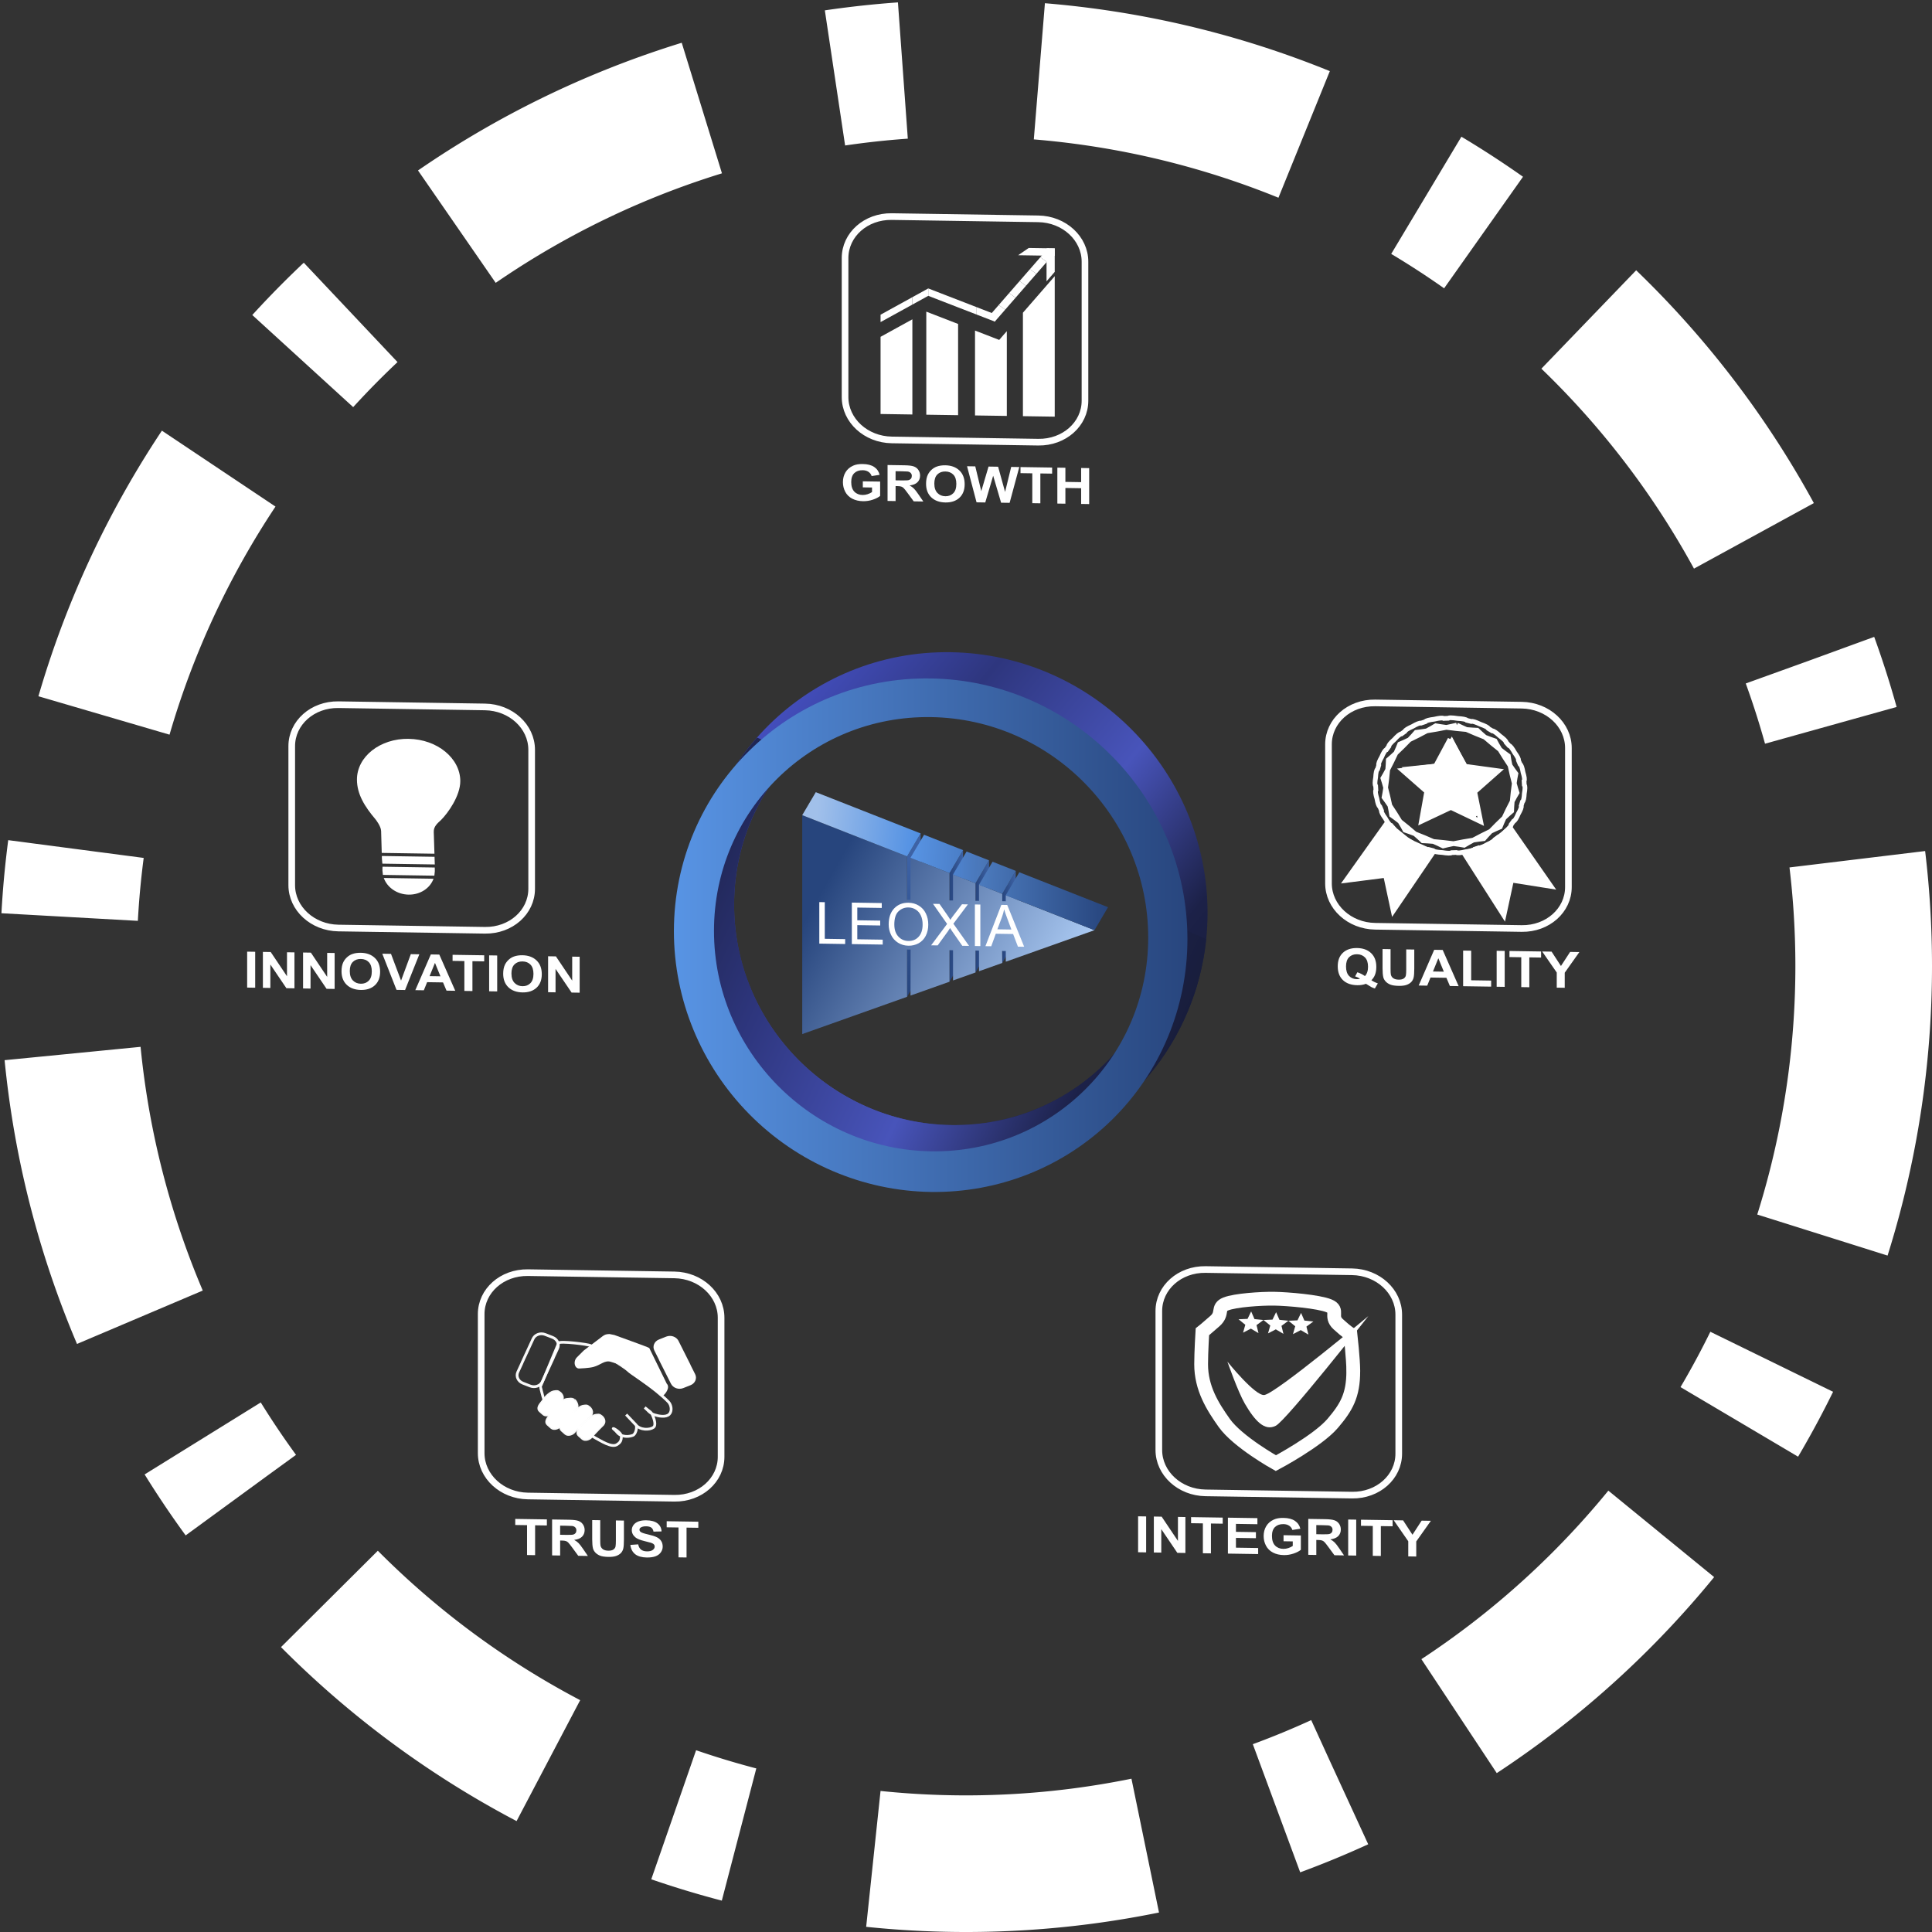 <?xml version="1.0" encoding="UTF-8" standalone="no"?>
<!-- Created with Inkscape (http://www.inkscape.org/) -->

<svg
   xmlns:dc="http://purl.org/dc/elements/1.1/"
   xmlns:cc="http://creativecommons.org/ns#"
   xmlns:rdf="http://www.w3.org/1999/02/22-rdf-syntax-ns#"
   xmlns:svg="http://www.w3.org/2000/svg"
   xmlns="http://www.w3.org/2000/svg"
   xmlns:xlink="http://www.w3.org/1999/xlink"
   xmlns:sodipodi="http://sodipodi.sourceforge.net/DTD/sodipodi-0.dtd"
   xmlns:inkscape="http://www.inkscape.org/namespaces/inkscape"
   width="140.136mm"
   height="140.136mm"
   viewBox="0 0 140.136 140.136"
   version="1.1"
   id="svg8"
   inkscape:version="0.92.3 (2405546, 2018-03-11)"
   sodipodi:docname="core-values.svg">
  <rect x="0" y="0" width="140.136" height="140.136" fill="#333333" stroke="none"/>
  <sodipodi:namedview
     fit-margin-bottom="0"
     fit-margin-right="0"
     fit-margin-left="0"
     fit-margin-top="0"
     id="base"
     pagecolor="#ffffff"
     bordercolor="#666666"
     borderopacity="1.0"
     inkscape:pageopacity="0.0"
     inkscape:pageshadow="2"
     inkscape:zoom="0.35355339"
     inkscape:cx="475.54722"
     inkscape:cy="-44.322332"
     inkscape:document-units="mm"
     inkscape:current-layer="layer1"
     showgrid="false"
     inkscape:measure-start="0,0"
     inkscape:measure-end="0,0"
     showguides="false"
     inkscape:window-width="1920"
     inkscape:window-height="1091"
     inkscape:window-x="-8"
     inkscape:window-y="-8"
     inkscape:window-maximized="1"
     inkscape:snap-bbox="true"
     inkscape:bbox-paths="true"
     inkscape:bbox-nodes="false"
     inkscape:snap-bbox-edge-midpoints="false"
     inkscape:snap-bbox-midpoints="false"
     inkscape:snap-intersection-paths="true" />
  <defs
     id="defs2">
    <linearGradient
       id="linearGradient1065">
      <stop
         style="stop-color:#80a0ce;stop-opacity:1"
         offset="0"
         id="stop1061" />
      <stop
         style="stop-color:#27457d;stop-opacity:1"
         offset="1"
         id="stop1063" />
    </linearGradient>
    <linearGradient
       id="linearGradient1059">
      <stop
         style="stop-color:#27457d;stop-opacity:1"
         offset="0"
         id="stop1055" />
      <stop
         style="stop-color:#7493cc;stop-opacity:1"
         offset="1"
         id="stop1057" />
    </linearGradient>
    <linearGradient
       inkscape:collect="always"
       id="linearGradient10120">
      <stop
         style="stop-color:#1a1f41;stop-opacity:1"
         offset="0"
         id="stop10110" />
      <stop
         id="stop10112"
         offset="0.285"
         style="stop-color:#2e367e;stop-opacity:1;" />
      <stop
         style="stop-color:#4854ba;stop-opacity:1"
         offset="0.583"
         id="stop10114" />
      <stop
         id="stop10116"
         offset="0.847"
         style="stop-color:#1c2148;stop-opacity:1;" />
      <stop
         style="stop-color:#171c38;stop-opacity:1"
         offset="1"
         id="stop10118" />
    </linearGradient>
    <linearGradient
       id="linearGradient10065"
       inkscape:collect="always">
      <stop
         id="stop10061"
         offset="0"
         style="stop-color:#4651c5;stop-opacity:1" />
      <stop
         style="stop-color:#2e367e;stop-opacity:1;"
         offset="0.285"
         id="stop10067" />
      <stop
         id="stop10069"
         offset="0.583"
         style="stop-color:#4854ba;stop-opacity:1" />
      <stop
         style="stop-color:#1c2148;stop-opacity:1;"
         offset="0.847"
         id="stop10071" />
      <stop
         id="stop10063"
         offset="1"
         style="stop-color:#171c38;stop-opacity:1" />
    </linearGradient>
    <linearGradient
       id="linearGradient9913">
      <stop
         style="stop-color:#5894e4;stop-opacity:1"
         offset="0"
         id="stop9909" />
      <stop
         id="stop9917"
         offset="0.559"
         style="stop-color:#3c69a6;stop-opacity:1" />
      <stop
         id="stop9915"
         offset="0.667"
         style="stop-color:#688ec7;stop-opacity:1" />
      <stop
         style="stop-color:#20375a;stop-opacity:1"
         offset="0.833"
         id="stop9919" />
      <stop
         style="stop-color:#162747;stop-opacity:1"
         offset="1"
         id="stop9911" />
    </linearGradient>
    <linearGradient
       id="linearGradient6841">
      <stop
         id="stop6837"
         offset="0"
         style="stop-color:#4571b2;stop-opacity:1" />
      <stop
         id="stop6839"
         offset="1"
         style="stop-color:#27457d;stop-opacity:1" />
    </linearGradient>
    <linearGradient
       id="linearGradient6835">
      <stop
         id="stop6831"
         offset="0"
         style="stop-color:#4c7bbe;stop-opacity:1" />
      <stop
         id="stop6833"
         offset="1"
         style="stop-color:#27457d;stop-opacity:1" />
    </linearGradient>
    <linearGradient
       id="linearGradient6823">
      <stop
         id="stop6819"
         offset="0"
         style="stop-color:#4e83ce;stop-opacity:1" />
      <stop
         id="stop6821"
         offset="1"
         style="stop-color:#3c5078;stop-opacity:0.824" />
    </linearGradient>
    <linearGradient
       id="linearGradient6817">
      <stop
         id="stop6813"
         offset="0"
         style="stop-color:#5894e4;stop-opacity:1" />
      <stop
         id="stop6815"
         offset="1"
         style="stop-color:#28467e;stop-opacity:1" />
    </linearGradient>
    <linearGradient
       id="linearGradient6755">
      <stop
         id="stop6751"
         offset="0"
         style="stop-color:#27457d;stop-opacity:1" />
      <stop
         id="stop6753"
         offset="1"
         style="stop-color:#3d62a5;stop-opacity:1" />
    </linearGradient>
    <linearGradient
       id="linearGradient6741">
      <stop
         style="stop-color:#a1c0ea;stop-opacity:1"
         offset="0"
         id="stop6737" />
      <stop
         style="stop-color:#5190e3;stop-opacity:1"
         offset="1"
         id="stop6739" />
    </linearGradient>
    <inkscape:perspective
       sodipodi:type="inkscape:persp3d"
       inkscape:vp_x="25.515652 : 119.95387 : 1"
       inkscape:vp_y="0 : 999.99998 : 0"
       inkscape:vp_z="443.40389 : 51.355062 : 1"
       inkscape:persp3d-origin="-95.893209 : -115.44422 : 1"
       id="perspective1102" />
    <linearGradient
       id="linearGradient4203-8">
      <stop
         id="stop4219"
         offset="0"
         style="stop-color:#27457d;stop-opacity:1;" />
      <stop
         id="stop4221"
         offset="1"
         style="stop-color:#a9c8f1;stop-opacity:1" />
    </linearGradient>
    <linearGradient
       xlink:href="#linearGradient4203-8"
       id="linearGradient4209"
       x1="303.28"
       y1="-338.977"
       x2="591.771"
       y2="-211.665"
       gradientUnits="userSpaceOnUse"
       gradientTransform="matrix(0.051,0,0,0.033,170.432,221.146)" />
    <linearGradient
       xlink:href="#linearGradient4203-8"
       id="linearGradient4209-2"
       x1="17.288"
       y1="236.382"
       x2="248.027"
       y2="236.382"
       gradientUnits="userSpaceOnUse"
       gradientTransform="matrix(0.092,0,0,0.06,143.044,-373.723)" />
    <linearGradient
       xlink:href="#linearGradient4203-8"
       id="linearGradient4209-5"
       x1="17.288"
       y1="236.382"
       x2="248.027"
       y2="236.382"
       gradientUnits="userSpaceOnUse"
       gradientTransform="matrix(0.092,0,0,0.06,167.354,231.056)" />
    <linearGradient
       gradientTransform="matrix(0.092,0,0,0.06,139.356,247.973)"
       gradientUnits="userSpaceOnUse"
       y2="-338.237"
       x2="538.477"
       y1="-441.589"
       x1="306.725"
       id="linearGradient4209-50"
       xlink:href="#linearGradient4203-8" />
    <linearGradient
       inkscape:collect="always"
       xlink:href="#linearGradient6841"
       id="linearGradient6787-3"
       x1="182.647"
       y1="224.841"
       x2="190.067"
       y2="224.841"
       gradientUnits="userSpaceOnUse"
       gradientTransform="matrix(1,-0.303,0,1,-92.735,7.613)" />
    <linearGradient
       inkscape:collect="always"
       xlink:href="#linearGradient6835"
       id="linearGradient6779-0"
       x1="180.706"
       y1="221.833"
       x2="189.222"
       y2="222.301"
       gradientUnits="userSpaceOnUse"
       gradientTransform="matrix(1,-0.303,0,1,-92.735,7.613)" />
    <linearGradient
       inkscape:collect="always"
       xlink:href="#linearGradient6823"
       id="linearGradient6771-8"
       x1="178.822"
       y1="220.501"
       x2="189.386"
       y2="220.828"
       gradientUnits="userSpaceOnUse"
       gradientTransform="matrix(1,-0.303,0,1,-92.735,7.613)" />
    <linearGradient
       inkscape:collect="always"
       xlink:href="#linearGradient6817"
       id="linearGradient6763-5"
       x1="175.738"
       y1="218.77"
       x2="189.083"
       y2="219.749"
       gradientUnits="userSpaceOnUse"
       gradientTransform="matrix(1,-0.303,0,1,-92.735,7.613)" />
    <linearGradient
       inkscape:collect="always"
       xlink:href="#linearGradient6741"
       id="linearGradient6735-7"
       x1="168.961"
       y1="213.045"
       x2="176.615"
       y2="213.934"
       gradientUnits="userSpaceOnUse"
       gradientTransform="matrix(1,-0.303,0,1,-92.735,7.613)" />
    <linearGradient
       gradientTransform="matrix(0.092,-0.028,0,0.06,46.62,213.339)"
       gradientUnits="userSpaceOnUse"
       y2="-338.237"
       x2="538.477"
       y1="-441.589"
       x1="306.725"
       id="linearGradient4209-50-4"
       xlink:href="#linearGradient4203-8" />
    <linearGradient
       inkscape:collect="always"
       xlink:href="#linearGradient6755"
       id="linearGradient6749-2"
       x1="175.738"
       y1="228.464"
       x2="175.738"
       y2="218.468"
       gradientUnits="userSpaceOnUse"
       gradientTransform="matrix(1,-0.303,0,1,-92.735,7.613)" />
    <linearGradient
       inkscape:collect="always"
       xlink:href="#linearGradient6755"
       id="linearGradient6795-0"
       x1="178.565"
       y1="223.693"
       x2="179.551"
       y2="223.693"
       gradientUnits="userSpaceOnUse"
       gradientTransform="matrix(1,-0.303,0,1,-92.735,7.613)" />
    <linearGradient
       inkscape:collect="always"
       xlink:href="#linearGradient6755"
       id="linearGradient6803-4"
       x1="180.45"
       y1="224.301"
       x2="181.435"
       y2="224.301"
       gradientUnits="userSpaceOnUse"
       gradientTransform="matrix(1,-0.303,0,1,-92.735,7.613)" />
    <linearGradient
       inkscape:collect="always"
       xlink:href="#linearGradient6755"
       id="linearGradient6811-8"
       x1="182.388"
       y1="224.926"
       x2="183.376"
       y2="224.926"
       gradientUnits="userSpaceOnUse"
       gradientTransform="matrix(1,-0.303,0,1,-92.735,7.613)" />
    <linearGradient
       gradientUnits="userSpaceOnUse"
       y2="283.442"
       x2="-66.243"
       y1="283.442"
       x1="-103.492"
       id="linearGradient10051"
       xlink:href="#linearGradient6817"
       inkscape:collect="always"
       gradientTransform="matrix(1,-0.303,0,1,169.333,-130.753)" />
    <linearGradient
       gradientTransform="matrix(1,-0.303,0,1,169.333,-130.753)"
       gradientUnits="userSpaceOnUse"
       y2="296.482"
       x2="-65.064"
       y1="273.938"
       x1="-106.709"
       id="linearGradient10059"
       xlink:href="#linearGradient10120"
       inkscape:collect="always" />
    <linearGradient
       gradientUnits="userSpaceOnUse"
       y2="296.482"
       x2="-65.064"
       y1="262.151"
       x1="-96.326"
       id="linearGradient10059-0"
       xlink:href="#linearGradient10065"
       inkscape:collect="always"
       gradientTransform="matrix(1,-0.303,0,1,169.333,-130.753)" />
  </defs>
  <g
     inkscape:label="Layer 1"
     inkscape:groupmode="layer"
     id="layer1"
     transform="translate(-16.961,-110.587)">
    <path
       id="rect914-0-9-5-7-0-1"
       d="m 55.249,202.898 c 0,0 10.63,0.163 10.63,0.163 1.876,0.029 3.386,1.416 3.386,3.11 0,0 0,10.083 0,10.083 0,1.694 -1.51,3.035 -3.386,3.007 0,0 -10.63,-0.163 -10.63,-0.163 -1.876,-0.029 -3.386,-1.416 -3.386,-3.11 0,0 0,-10.083 0,-10.083 0,-1.694 1.51,-3.035 3.386,-3.007 0,0 0,0 0,0"
       style="opacity:1;fill:none;fill-opacity:1;stroke:#ffffff;stroke-width:0.482;stroke-miterlimit:4;stroke-dasharray:none;stroke-dashoffset:0;stroke-opacity:1"
       inkscape:connector-curvature="0" />
    <path
       inkscape:connector-curvature="0"
       id="rect914-0-9-5-7-02"
       d="m 41.508,161.701 c 0,0 10.63,0.163 10.63,0.163 1.876,0.029 3.386,1.416 3.386,3.11 0,0 0,10.083 0,10.083 0,1.694 -1.51,3.035 -3.386,3.007 0,0 -10.63,-0.163 -10.63,-0.163 -1.876,-0.029 -3.386,-1.416 -3.386,-3.11 0,0 0,-10.083 0,-10.083 0,-1.694 1.51,-3.035 3.386,-3.007 0,0 0,0 0,0"
       style="opacity:1;fill:none;fill-opacity:1;stroke:#ffffff;stroke-width:0.482;stroke-miterlimit:4;stroke-dasharray:none;stroke-dashoffset:0;stroke-opacity:1" />
    <path
       style="opacity:1;fill:url(#linearGradient10059-0);fill-opacity:1;stroke:none;stroke-width:2.005;stroke-miterlimit:4;stroke-dasharray:none;stroke-dashoffset:0;stroke-opacity:1"
       d="m 85.926,195.141 c -4.939,-0.076 -9.677,-2.11 -13.169,-5.656 -3.493,-3.546 -5.455,-8.313 -5.455,-13.252 0,-10.285 8.338,-18.496 18.624,-18.338 10.286,0.157 18.624,8.623 18.624,18.908 0,4.939 -1.962,9.646 -5.455,13.085 -3.493,3.439 -8.23,5.329 -13.169,5.253 0,0 0,0 0,0 m 0.031,-2.948 c 8.697,0.133 15.748,-6.809 15.748,-15.506 0,-8.697 -7.05,-15.855 -15.748,-15.988 -8.697,-0.133 -15.748,6.809 -15.748,15.506 0,8.697 7.05,15.855 15.748,15.988 0,0 0,0 0,0"
       id="path2460-6-7-2-1-4"
       inkscape:connector-curvature="0" />
    <path
       style="opacity:1;fill:url(#linearGradient6811-8);fill-opacity:1;stroke:none;stroke-width:1;stroke-miterlimit:4;stroke-dasharray:none;stroke-dashoffset:0;stroke-opacity:1"
       d="m 90.637,173.755 0.004,5.013 -0.984,1.667 -0.004,-5.013 z"
       id="rect3362-8-4-4-5-2-2-8"
       inkscape:connector-curvature="0"
       sodipodi:nodetypes="ccccc" />
    <path
       style="opacity:1;fill:url(#linearGradient6803-4);fill-opacity:1;stroke:none;stroke-width:1;stroke-miterlimit:4;stroke-dasharray:none;stroke-dashoffset:0;stroke-opacity:1"
       d="m 88.699,172.992 2.3e-4,6.466 -0.984,1.667 -2.3e-4,-6.466 z"
       id="rect3362-8-4-4-5-2-1"
       inkscape:connector-curvature="0"
       sodipodi:nodetypes="ccccc" />
    <path
       style="opacity:1;fill:url(#linearGradient6795-0);fill-opacity:1;stroke:none;stroke-width:1;stroke-miterlimit:4;stroke-dasharray:none;stroke-dashoffset:0;stroke-opacity:1"
       d="m 86.814,172.249 0.002,7.878 -0.984,1.667 -0.002,-7.878 z"
       id="rect3362-8-4-4-5-0"
       inkscape:connector-curvature="0"
       sodipodi:nodetypes="ccccc" />
    <path
       style="opacity:1;fill:url(#linearGradient6749-2);fill-opacity:1;stroke:none;stroke-width:1;stroke-miterlimit:4;stroke-dasharray:none;stroke-dashoffset:0;stroke-opacity:1"
       d="m 83.74,171.039 -6.9e-4,10.181 -0.984,1.667 6.9e-4,-10.181 z"
       id="rect3362-8-4-2"
       inkscape:connector-curvature="0"
       sodipodi:nodetypes="ccccc" />
    <path
       sodipodi:nodetypes="ccccccccccccccccccccccccccccccccccccccccccccccccccc"
       inkscape:connector-curvature="0"
       style="fill:url(#linearGradient4209-50-4);fill-opacity:1;fill-rule:evenodd;stroke:none;stroke-width:0.04;stroke-linecap:butt;stroke-linejoin:miter;stroke-miterlimit:4;stroke-dasharray:none;stroke-opacity:1"
       d="m 75.15,185.592 c 0,0 -1e-5,-15.878 -1e-5,-15.878 0,0 7.606,2.992 7.606,2.992 0,0 1e-5,3.146 1e-5,3.146 0,0 0.247,0.004 0.247,0.004 0,0 -2e-5,-3.053 -2e-5,-3.053 0,0 0.165,0.065 0.165,0.065 0,0 1.318,0.519 1.318,0.519 0,0 1.344,0.529 1.344,0.529 0,0 0.002,10e-4 0.002,10e-4 0,0 0,1.982 0,1.982 0,0 0.256,0.004 0.256,0.004 0,0 -1e-5,-1.885 -1e-5,-1.885 0,0 0.022,0.008 0.022,0.008 0,0 0.583,0.229 0.583,0.229 0,0 1.02,0.401 1.02,0.401 0,0 0.004,0.002 0.004,0.002 0,0 0,1.269 0,1.269 0,0 0.256,0.004 0.256,0.004 0,0 0,-1.173 0,-1.173 0,0 0.004,0.002 0.004,0.002 0,0 1.56,0.614 1.56,0.614 0,0 0.118,0.047 0.118,0.047 0,0 0.004,7.8e-4 0.004,7.8e-4 0,0 0,0.535 0,0.535 0,0 0.256,0.004 0.256,0.004 0,0 0,-0.438 0,-0.438 0,0 0.01,0.004 0.01,0.004 0,0 6.426,2.53 6.426,2.53 0,0 -6.429,2.285 -6.429,2.285 0,0 -0.006,0.002 -0.006,0.002 0,0 0,-0.775 0,-0.775 0,0 -0.266,-0.004 -0.266,-0.004 0,0 0.01,0.87 0.01,0.87 0,0 -0.005,0.002 -0.005,0.002 0,0 -1.666,0.592 -1.666,0.592 0,0 -0.015,0.005 -0.015,0.005 0,0 -10e-6,-1.495 -10e-6,-1.495 0,0 -0.256,-0.004 -0.256,-0.004 0,0 -2e-5,1.59 -2e-5,1.59 0,0 -1.139,0.405 -1.139,0.405 0,0 -0.49,0.174 -0.49,0.174 0,0 -1e-5,-2.193 -1e-5,-2.193 0,0 -0.256,-0.004 -0.256,-0.004 0,0 3e-5,2.288 3e-5,2.288 0,0 -0.083,0.029 -0.083,0.029 0,0 -2.746,0.976 -2.746,0.976 0,0 0.008,-3.336 0.008,-3.336 0,0 -0.256,-0.004 -0.256,-0.004 0,0 0,3.428 0,3.428 0,0 -7.605,2.704 -7.605,2.704"
       id="path3353-9-4" />
    <path
       d="m 76.389,179.032 c 0,0 0,-3.012 0,-3.012 0,0 0.397,0.006 0.397,0.006 0,0 0,2.656 0,2.656 0,0 1.479,0.023 1.479,0.023 0,0 0,0.355 0,0.355 0,0 -1.876,-0.029 -1.876,-0.029"
       style="font-style:normal;font-variant:normal;font-weight:normal;font-stretch:normal;font-size:4.217px;line-height:1.25;font-family:Arial;-inkscape-font-specification:Arial;letter-spacing:0px;word-spacing:0px;fill:#ffffff;fill-opacity:1;stroke:none;stroke-width:0.06px;stroke-linecap:butt;stroke-linejoin:miter;stroke-opacity:1"
       id="path5393-6"
       inkscape:connector-curvature="0" />
    <path
       d="m 78.748,179.068 c 0,0 0,-3.012 0,-3.012 0,0 2.171,0.033 2.171,0.033 0,0 0,0.355 0,0.355 0,0 -1.774,-0.027 -1.774,-0.027 0,0 0,0.922 0,0.922 0,0 1.661,0.025 1.661,0.025 0,0 1e-5,0.353 1e-5,0.353 0,0 -1.661,-0.025 -1.661,-0.025 0,0 0,1.025 0,1.025 0,0 1.843,0.028 1.843,0.028 0,0 0,0.355 0,0.355 0,0 -2.241,-0.034 -2.241,-0.034"
       style="font-style:normal;font-variant:normal;font-weight:normal;font-stretch:normal;font-size:4.217px;line-height:1.25;font-family:Arial;-inkscape-font-specification:Arial;letter-spacing:0px;word-spacing:0px;fill:#ffffff;fill-opacity:1;stroke:none;stroke-width:0.06px;stroke-linecap:butt;stroke-linejoin:miter;stroke-opacity:1"
       id="path5395-6"
       inkscape:connector-curvature="0" />
    <path
       d="m 81.421,177.642 c 0,-0.5 0.134,-0.889 0.401,-1.167 0.268,-0.279 0.613,-0.416 1.036,-0.409 0.277,0.004 0.527,0.074 0.75,0.211 0.223,0.136 0.392,0.324 0.508,0.565 0.117,0.239 0.176,0.509 0.176,0.81 0,0.305 -0.061,0.578 -0.184,0.817 -0.123,0.239 -0.297,0.419 -0.522,0.541 -0.225,0.12 -0.468,0.178 -0.729,0.174 -0.283,-0.004 -0.535,-0.077 -0.758,-0.217 -0.223,-0.14 -0.391,-0.33 -0.506,-0.569 -0.115,-0.239 -0.172,-0.49 -0.172,-0.755 0,0 0,0 0,0 m 0.41,0.012 c 10e-6,0.363 0.097,0.651 0.291,0.863 0.195,0.211 0.44,0.319 0.733,0.323 0.299,0.005 0.545,-0.097 0.737,-0.305 0.194,-0.208 0.291,-0.506 0.291,-0.893 0,-0.245 -0.042,-0.459 -0.125,-0.643 -0.082,-0.185 -0.203,-0.328 -0.363,-0.431 -0.158,-0.104 -0.337,-0.157 -0.535,-0.16 -0.281,-0.004 -0.524,0.089 -0.727,0.281 -0.202,0.19 -0.303,0.512 -0.303,0.965 0,0 0,0 0,0"
       style="font-style:normal;font-variant:normal;font-weight:normal;font-stretch:normal;font-size:4.217px;line-height:1.25;font-family:Arial;-inkscape-font-specification:Arial;letter-spacing:0px;word-spacing:0px;fill:#ffffff;fill-opacity:1;stroke:none;stroke-width:0.06px;stroke-linecap:butt;stroke-linejoin:miter;stroke-opacity:1"
       id="path5397-7"
       inkscape:connector-curvature="0" />
    <path
       d="m 84.498,179.156 c 0,0 1.161,-1.552 1.161,-1.552 0,0 -1.024,-1.458 -1.024,-1.458 0,0 0.473,0.007 0.473,0.007 0,0 0.545,0.781 0.545,0.781 0.113,0.162 0.194,0.286 0.242,0.373 0.067,-0.109 0.146,-0.222 0.238,-0.339 0,0 0.604,-0.79 0.604,-0.79 0,0 0.432,0.007 0.432,0.007 0,0 -1.055,1.403 -1.055,1.403 0,0 1.137,1.609 1.137,1.609 0,0 -0.492,-0.008 -0.492,-0.008 0,0 -0.756,-1.086 -0.756,-1.086 -0.042,-0.062 -0.086,-0.13 -0.131,-0.203 -0.067,0.108 -0.115,0.183 -0.143,0.224 0,0 -0.754,1.038 -0.754,1.038 0,0 -0.477,-0.007 -0.477,-0.007"
       style="font-style:normal;font-variant:normal;font-weight:normal;font-stretch:normal;font-size:4.217px;line-height:1.25;font-family:Arial;-inkscape-font-specification:Arial;letter-spacing:0px;word-spacing:0px;fill:#ffffff;fill-opacity:1;stroke:none;stroke-width:0.06px;stroke-linecap:butt;stroke-linejoin:miter;stroke-opacity:1"
       id="path5399-4"
       inkscape:connector-curvature="0" />
    <path
       d="m 87.673,179.204 c 0,0 0,-3.012 0,-3.012 0,0 0.397,0.006 0.397,0.006 0,0 1e-5,3.012 1e-5,3.012 0,0 -0.397,-0.006 -0.397,-0.006"
       style="font-style:normal;font-variant:normal;font-weight:normal;font-stretch:normal;font-size:4.217px;line-height:1.25;font-family:Arial;-inkscape-font-specification:Arial;letter-spacing:0px;word-spacing:0px;fill:#ffffff;fill-opacity:1;stroke:none;stroke-width:0.06px;stroke-linecap:butt;stroke-linejoin:miter;stroke-opacity:1"
       id="path5401-0"
       inkscape:connector-curvature="0" />
    <path
       d="m 88.439,179.216 c 0,0 1.153,-2.994 1.153,-2.994 0,0 0.428,0.007 0.428,0.007 0,0 1.229,3.03 1.229,3.03 0,0 -0.453,-0.007 -0.453,-0.007 0,0 -0.35,-0.917 -0.35,-0.917 0,0 -1.256,-0.019 -1.256,-0.019 0,0 -0.33,0.907 -0.33,0.907 0,0 -0.422,-0.006 -0.422,-0.006 m 0.866,-1.223 c 0,0 1.018,0.016 1.018,0.016 0,0 -0.313,-0.839 -0.313,-0.839 -0.096,-0.255 -0.167,-0.464 -0.213,-0.628 -0.038,0.193 -0.092,0.383 -0.162,0.573 0,0 -0.33,0.878 -0.33,0.878"
       style="font-style:normal;font-variant:normal;font-weight:normal;font-stretch:normal;font-size:4.217px;line-height:1.25;font-family:Arial;-inkscape-font-specification:Arial;letter-spacing:0px;word-spacing:0px;fill:#ffffff;fill-opacity:1;stroke:none;stroke-width:0.06px;stroke-linecap:butt;stroke-linejoin:miter;stroke-opacity:1"
       id="path5403-5"
       inkscape:connector-curvature="0" />
    <path
       style="opacity:1;fill:url(#linearGradient6735-7);fill-opacity:1;stroke:none;stroke-width:1;stroke-miterlimit:4;stroke-dasharray:none;stroke-dashoffset:0;stroke-opacity:1"
       d="m 76.134,168.047 7.606,2.992 -0.984,1.667 -7.606,-2.992 z"
       id="rect3362-1-6-2-6"
       inkscape:connector-curvature="0"
       sodipodi:nodetypes="ccccc" />
    <path
       style="opacity:1;fill:url(#linearGradient6763-5);fill-opacity:1;stroke:none;stroke-width:1;stroke-miterlimit:4;stroke-dasharray:none;stroke-dashoffset:0;stroke-opacity:1"
       d="m 83.987,171.136 2.829,1.114 -0.984,1.667 -2.829,-1.114 z"
       id="rect3362-1-6-2-2-3"
       inkscape:connector-curvature="0"
       sodipodi:nodetypes="ccccc" />
    <path
       style="opacity:1;fill:url(#linearGradient6771-8);fill-opacity:1;stroke:none;stroke-width:1;stroke-miterlimit:4;stroke-dasharray:none;stroke-dashoffset:0;stroke-opacity:1"
       d="m 87.071,172.351 1.628,0.641 -0.984,1.667 -1.628,-0.641 z"
       id="rect3362-1-6-2-2-4-2"
       inkscape:connector-curvature="0"
       sodipodi:nodetypes="ccccc" />
    <path
       style="opacity:1;fill:url(#linearGradient6779-0);fill-opacity:1;stroke:none;stroke-width:1;stroke-miterlimit:4;stroke-dasharray:none;stroke-dashoffset:0;stroke-opacity:1"
       d="m 88.955,173.093 1.686,0.663 -0.984,1.667 -1.686,-0.663 z"
       id="rect3362-1-6-2-2-4-4-2"
       inkscape:connector-curvature="0"
       sodipodi:nodetypes="ccccc" />
    <path
       style="opacity:1;fill:url(#linearGradient6787-3);fill-opacity:1;stroke:none;stroke-width:1;stroke-miterlimit:4;stroke-dasharray:none;stroke-dashoffset:0;stroke-opacity:1"
       d="m 90.896,173.856 6.436,2.534 -0.984,1.667 -6.436,-2.534 z"
       id="rect3362-1-6-2-2-4-4-5-8"
       inkscape:connector-curvature="0"
       sodipodi:nodetypes="ccccc" />
    <path
       id="path2460-6-7-2-1"
       d="m 71.872,164.085 c -0.449,0.509 -0.872,1.043 -1.262,1.601 -0.073,0.105 -0.145,0.21 -0.217,0.316 -0.333,0.497 -0.643,1.012 -0.927,1.542 -1.382,2.581 -2.165,5.537 -2.165,8.689 0,4.939 1.962,9.706 5.455,13.252 3.493,3.546 8.23,5.581 13.17,5.656 3.578,0.055 7.05,-0.922 10.02,-2.771 0.143,-0.089 0.285,-0.18 0.426,-0.273 0.97,-0.642 1.883,-1.381 2.724,-2.209 0.279,-0.275 0.548,-0.557 0.808,-0.848 0.108,-0.121 0.215,-0.244 0.319,-0.368 2.378,-2.811 3.846,-6.283 4.226,-9.963 l -2.764,-1.241 c -0.183,3.74 -1.672,7.117 -4.022,9.691 -0.078,0.085 -0.157,0.17 -0.237,0.254 -2.872,3.007 -6.948,4.849 -11.469,4.78 -8.697,-0.133 -15.748,-7.291 -15.748,-15.987 0,-3.031 0.856,-5.848 2.34,-8.228 0.17,-0.273 0.349,-0.54 0.536,-0.802 0.105,-0.147 0.213,-0.293 0.323,-0.436 0.381,-0.496 0.792,-0.968 1.23,-1.413 z"
       style="opacity:1;fill:url(#linearGradient10059);fill-opacity:1;stroke:none;stroke-width:2.005;stroke-miterlimit:4;stroke-dasharray:none;stroke-dashoffset:0;stroke-opacity:1"
       inkscape:connector-curvature="0" />
    <path
       style="opacity:1;fill:url(#linearGradient10051);fill-opacity:1;stroke:none;stroke-width:2.005;stroke-miterlimit:4;stroke-dasharray:none;stroke-dashoffset:0;stroke-opacity:1"
       d="m 84.466,197.044 c -4.939,-0.076 -9.677,-2.11 -13.169,-5.656 -3.493,-3.546 -5.455,-8.313 -5.455,-13.252 0,-10.285 8.338,-18.496 18.624,-18.338 10.286,0.157 18.624,8.623 18.624,18.908 0,4.939 -1.962,9.646 -5.455,13.085 -3.493,3.439 -8.23,5.329 -13.169,5.253 0,0 0,0 0,0 m 0.031,-2.948 c 8.697,0.133 15.748,-6.809 15.748,-15.506 0,-8.697 -7.05,-15.855 -15.748,-15.988 -8.697,-0.133 -15.748,6.809 -15.748,15.506 0,8.697 7.05,15.855 15.748,15.988 0,0 0,0 0,0"
       id="path2460-6-5-0"
       inkscape:connector-curvature="0" />
    <path
       d="m 116.434,181.689 c 0.143,0.095 0.299,0.171 0.467,0.228 0,0 -0.215,0.368 -0.215,0.368 -0.088,-0.025 -0.174,-0.059 -0.258,-0.102 -0.018,-0.009 -0.148,-0.088 -0.388,-0.237 -0.189,0.072 -0.398,0.106 -0.628,0.102 -0.444,-0.007 -0.791,-0.13 -1.043,-0.37 -0.251,-0.24 -0.376,-0.573 -0.376,-1 0,-0.426 0.126,-0.754 0.378,-0.986 0.252,-0.233 0.594,-0.347 1.026,-0.34 0.428,0.007 0.767,0.13 1.018,0.371 0.251,0.24 0.376,0.572 0.376,0.998 0,0.225 -0.035,0.423 -0.104,0.592 -0.052,0.13 -0.136,0.255 -0.252,0.375 0,0 0,0 0,0 m -0.469,-0.304 c 0.075,-0.078 0.131,-0.173 0.167,-0.285 0.038,-0.112 0.057,-0.241 0.057,-0.387 0,-0.301 -0.073,-0.527 -0.22,-0.677 -0.147,-0.152 -0.339,-0.229 -0.577,-0.233 -0.238,-0.004 -0.43,0.068 -0.579,0.215 -0.147,0.147 -0.22,0.371 -0.22,0.671 0,0.305 0.073,0.534 0.22,0.688 0.148,0.153 0.335,0.231 0.561,0.234 0.084,0.001 0.163,-0.01 0.238,-0.034 -0.118,-0.072 -0.238,-0.128 -0.36,-0.169 0,0 0.163,-0.298 0.163,-0.298 0.192,0.062 0.375,0.154 0.549,0.275 0,0 1e-5,-2e-5 1e-5,-2e-5"
       style="font-style:normal;font-variant:normal;font-weight:bold;font-stretch:normal;font-size:medium;line-height:1.25;font-family:Arial;-inkscape-font-specification:'Arial Bold';letter-spacing:0px;word-spacing:0px;fill:#ffffff;fill-opacity:1;stroke:none;stroke-width:0.133"
       id="path13776"
       inkscape:connector-curvature="0" />
    <path
       d="m 117.241,179.425 c 0,0 0.583,0.009 0.583,0.009 0,0 0,1.412 0,1.412 0,0.224 0.007,0.369 0.022,0.436 0.025,0.107 0.084,0.194 0.177,0.261 0.095,0.065 0.223,0.099 0.386,0.102 0.165,0.003 0.29,-0.026 0.374,-0.085 0.084,-0.06 0.135,-0.135 0.152,-0.224 0.017,-0.089 0.026,-0.236 0.026,-0.442 0,0 0,-1.442 0,-1.442 0,0 0.583,0.009 0.583,0.009 0,0 0,1.369 0,1.369 0,0.313 -0.016,0.534 -0.047,0.663 -0.032,0.129 -0.09,0.237 -0.175,0.325 -0.084,0.088 -0.197,0.157 -0.339,0.208 -0.142,0.05 -0.327,0.073 -0.555,0.07 -0.276,-0.004 -0.485,-0.036 -0.628,-0.095 -0.142,-0.06 -0.254,-0.137 -0.337,-0.229 -0.083,-0.094 -0.137,-0.191 -0.163,-0.292 -0.038,-0.15 -0.057,-0.371 -0.057,-0.662 0,0 9e-5,-1.391 9e-5,-1.391"
       style="font-style:normal;font-variant:normal;font-weight:bold;font-stretch:normal;font-size:medium;line-height:1.25;font-family:Arial;-inkscape-font-specification:'Arial Bold';letter-spacing:0px;word-spacing:0px;fill:#ffffff;fill-opacity:1;stroke:none;stroke-width:0.133"
       id="path13778"
       inkscape:connector-curvature="0" />
    <path
       d="m 122.761,182.116 c 0,0 -0.634,-0.01 -0.634,-0.01 0,0 -0.252,-0.596 -0.252,-0.596 0,0 -1.154,-0.018 -1.154,-0.018 0,0 -0.238,0.588 -0.238,0.588 0,0 -0.618,-0.009 -0.618,-0.009 0,0 1.124,-2.59 1.124,-2.59 0,0 0.616,0.009 0.616,0.009 0,0 1.156,2.624 1.156,2.624 m -1.073,-1.048 c 0,0 -0.398,-0.973 -0.398,-0.973 0,0 -0.39,0.961 -0.39,0.961 0,0 0.787,0.012 0.787,0.012"
       style="font-style:normal;font-variant:normal;font-weight:bold;font-stretch:normal;font-size:medium;line-height:1.25;font-family:Arial;-inkscape-font-specification:'Arial Bold';letter-spacing:0px;word-spacing:0px;fill:#ffffff;fill-opacity:1;stroke:none;stroke-width:0.133"
       id="path13780"
       inkscape:connector-curvature="0" />
    <path
       d="m 123.088,182.121 c 0,0 0,-2.585 0,-2.585 0,0 0.583,0.009 0.583,0.009 0,0 0,2.146 0,2.146 0,0 1.449,0.022 1.449,0.022 0,0 0,0.439 0,0.439 0,0 -2.032,-0.031 -2.032,-0.031"
       style="font-style:normal;font-variant:normal;font-weight:bold;font-stretch:normal;font-size:medium;line-height:1.25;font-family:Arial;-inkscape-font-specification:'Arial Bold';letter-spacing:0px;word-spacing:0px;fill:#ffffff;fill-opacity:1;stroke:none;stroke-width:0.133"
       id="path13782"
       inkscape:connector-curvature="0" />
    <path
       d="m 125.52,182.159 c 0,0 0,-2.607 0,-2.607 0,0 0.583,0.009 0.583,0.009 0,0 0,2.607 0,2.607 0,0 -0.583,-0.009 -0.583,-0.009"
       style="font-style:normal;font-variant:normal;font-weight:bold;font-stretch:normal;font-size:medium;line-height:1.25;font-family:Arial;-inkscape-font-specification:'Arial Bold';letter-spacing:0px;word-spacing:0px;fill:#ffffff;fill-opacity:1;stroke:none;stroke-width:0.133"
       id="path13784"
       inkscape:connector-curvature="0" />
    <path
       d="m 127.305,182.186 c 0,0 0,-2.166 0,-2.166 0,0 -0.856,-0.013 -0.856,-0.013 0,0 0,-0.441 0,-0.441 0,0 2.294,0.035 2.294,0.035 0,0 0,0.441 0,0.441 0,0 -0.854,-0.013 -0.854,-0.013 0,0 0,2.166 0,2.166 0,0 -0.583,-0.009 -0.583,-0.009"
       style="font-style:normal;font-variant:normal;font-weight:bold;font-stretch:normal;font-size:medium;line-height:1.25;font-family:Arial;-inkscape-font-specification:'Arial Bold';letter-spacing:0px;word-spacing:0px;fill:#ffffff;fill-opacity:1;stroke:none;stroke-width:0.133"
       id="path13786"
       inkscape:connector-curvature="0" />
    <path
       d="m 129.878,182.225 c 0,0 0,-1.097 0,-1.097 0,0 -1.057,-1.526 -1.057,-1.526 0,0 0.683,0.011 0.683,0.011 0,0 0.679,1.042 0.679,1.042 0,0 0.665,-1.021 0.665,-1.021 0,0 0.671,0.01 0.671,0.01 0,0 -1.061,1.497 -1.061,1.497 0,0 0,1.094 0,1.094 0,0 -0.581,-0.009 -0.581,-0.009"
       style="font-style:normal;font-variant:normal;font-weight:bold;font-stretch:normal;font-size:medium;line-height:1.25;font-family:Arial;-inkscape-font-specification:'Arial Bold';letter-spacing:0px;word-spacing:0px;fill:#ffffff;fill-opacity:1;stroke:none;stroke-width:0.133"
       id="path13788"
       inkscape:connector-curvature="0" />
    <path
       style="opacity:1;fill:none;fill-opacity:1;stroke:#ffffff;stroke-width:0.482;stroke-miterlimit:4;stroke-dasharray:none;stroke-dashoffset:0;stroke-opacity:1"
       d="m 116.708,161.573 c 0,0 10.63,0.163 10.63,0.163 1.876,0.029 3.386,1.416 3.386,3.11 0,0 0,10.083 0,10.083 0,1.694 -1.51,3.035 -3.386,3.007 0,0 -10.63,-0.163 -10.63,-0.163 -1.876,-0.029 -3.386,-1.416 -3.386,-3.11 0,0 0,-10.083 0,-10.083 0,-1.694 1.51,-3.035 3.386,-3.007 0,0 0,0 0,0"
       id="rect914-0-9-5-75"
       inkscape:connector-curvature="0" />
    <path
       style="opacity:1;fill:#ffffff;fill-opacity:1;stroke:#ffffff;stroke-width:0.342;stroke-miterlimit:4;stroke-dasharray:none;stroke-dashoffset:0;stroke-opacity:1"
       d="m 117.547,170.301 c 0,0 1.616,1.307 1.616,1.307 0,0 1.754,0.792 1.754,0.792 0,0 -2.899,4.267 -2.899,4.267 0,0 -0.554,-2.584 -0.554,-2.584 0,0 -2.87,0.367 -2.87,0.367 0,0 2.952,-4.149 2.952,-4.149"
       id="rect1704-5"
       inkscape:connector-curvature="0"
       sodipodi:nodetypes="ccccccc" />
    <path
       style="opacity:1;fill:none;fill-opacity:1;stroke:#ffffff;stroke-width:0.342;stroke-miterlimit:4;stroke-dasharray:none;stroke-dashoffset:0;stroke-opacity:1"
       d="m 122.199,162.646 c -0.096,0.001 -0.163,0.014 -0.192,0.04 -0.111,0.002 -0.223,0.006 -0.334,0.011 -0.073,-0.056 -0.339,-0.024 -0.679,0.056 -0.347,0.043 -0.605,0.105 -0.647,0.181 -0.105,0.034 -0.209,0.068 -0.312,0.105 -0.088,-0.033 -0.329,0.072 -0.622,0.243 -0.314,0.138 -0.537,0.269 -0.551,0.354 -0.087,0.061 -0.174,0.123 -0.259,0.187 -0.095,-0.007 -0.286,0.16 -0.505,0.406 -0.25,0.22 -0.417,0.408 -0.4,0.493 -0.062,0.083 -0.123,0.167 -0.182,0.251 -0.092,0.02 -0.215,0.234 -0.339,0.529 -0.161,0.28 -0.255,0.506 -0.21,0.583 -0.03,0.096 -0.059,0.193 -0.086,0.291 -0.08,0.044 -0.124,0.283 -0.14,0.6 -0.056,0.313 -0.067,0.556 10e-4,0.616 0.004,0.101 0.011,0.202 0.018,0.302 -0.061,0.065 -0.021,0.305 0.073,0.613 0.054,0.315 0.126,0.55 0.212,0.589 0.038,0.095 0.079,0.19 0.121,0.284 -0.035,0.079 0.086,0.298 0.279,0.566 0.159,0.286 0.308,0.491 0.402,0.504 0.069,0.08 0.14,0.16 0.211,0.238 -0.006,0.086 0.183,0.262 0.459,0.464 0.248,0.229 0.458,0.382 0.551,0.369 0.093,0.057 0.187,0.114 0.281,0.168 0.023,0.083 0.262,0.198 0.591,0.315 0.313,0.15 0.565,0.239 0.649,0.2 0.107,0.029 0.215,0.057 0.324,0.083 0.051,0.073 0.316,0.117 0.667,0.136 0.347,0.056 0.616,0.07 0.682,0.01 0.111,-0.002 0.223,-0.006 0.334,-0.011 0.073,0.056 0.338,0.024 0.677,-0.056 0.348,-0.043 0.607,-0.105 0.648,-0.181 0.105,-0.033 0.209,-0.068 0.312,-0.105 0.088,0.033 0.328,-0.072 0.621,-0.243 0.314,-0.139 0.538,-0.27 0.551,-0.354 0.088,-0.061 0.174,-0.123 0.26,-0.187 0.095,0.007 0.286,-0.16 0.505,-0.405 0.25,-0.22 0.417,-0.408 0.4,-0.493 0.062,-0.083 0.123,-0.167 0.182,-0.251 0.092,-0.02 0.215,-0.233 0.339,-0.529 0.161,-0.28 0.254,-0.507 0.21,-0.583 0.03,-0.096 0.059,-0.194 0.086,-0.291 0.08,-0.044 0.124,-0.283 0.14,-0.6 0.056,-0.313 0.067,-0.556 -7e-4,-0.616 -0.004,-0.101 -0.011,-0.202 -0.018,-0.302 0.061,-0.065 0.02,-0.306 -0.074,-0.613 -0.054,-0.315 -0.126,-0.55 -0.212,-0.588 -0.038,-0.095 -0.079,-0.19 -0.121,-0.284 0.035,-0.079 -0.085,-0.298 -0.279,-0.566 -0.159,-0.286 -0.308,-0.49 -0.402,-0.504 -0.069,-0.08 -0.14,-0.16 -0.211,-0.238 0.006,-0.085 -0.183,-0.261 -0.457,-0.463 -0.248,-0.229 -0.459,-0.383 -0.552,-0.37 -0.093,-0.058 -0.187,-0.114 -0.281,-0.168 -0.023,-0.084 -0.262,-0.199 -0.592,-0.315 -0.313,-0.15 -0.565,-0.238 -0.648,-0.199 -0.107,-0.029 -0.215,-0.056 -0.323,-0.082 -0.051,-0.073 -0.316,-0.117 -0.668,-0.136 -0.195,-0.031 -0.366,-0.051 -0.489,-0.05 0,0 -3.3e-4,5e-5 -3.3e-4,5e-5 m 0.435,0.526 c 0.184,0.093 0.419,0.203 0.699,0.326 0.308,0.026 0.57,0.043 0.78,0.051 0.144,0.14 0.331,0.309 0.556,0.504 0.286,0.111 0.53,0.2 0.728,0.266 0.09,0.172 0.212,0.385 0.36,0.632 0.235,0.184 0.439,0.337 0.606,0.455 0.027,0.188 0.071,0.423 0.128,0.698 0.162,0.24 0.304,0.442 0.424,0.599 -0.038,0.186 -0.077,0.42 -0.116,0.696 0.072,0.273 0.14,0.503 0.2,0.685 -0.1,0.165 -0.217,0.375 -0.349,0.626 -0.024,0.278 -0.038,0.514 -0.043,0.704 -0.152,0.128 -0.336,0.294 -0.548,0.494 -0.118,0.256 -0.213,0.476 -0.282,0.654 -0.189,0.079 -0.422,0.185 -0.693,0.314 -0.2,0.209 -0.366,0.391 -0.493,0.54 -0.208,0.022 -0.467,0.057 -0.77,0.104 -0.263,0.142 -0.484,0.267 -0.657,0.373 -0.206,-0.038 -0.466,-0.077 -0.773,-0.117 -0.3,0.061 -0.554,0.118 -0.755,0.169 -0.184,-0.093 -0.419,-0.203 -0.699,-0.326 -0.308,-0.026 -0.57,-0.043 -0.78,-0.051 -0.144,-0.14 -0.332,-0.309 -0.557,-0.504 -0.286,-0.111 -0.53,-0.2 -0.729,-0.266 -0.09,-0.172 -0.211,-0.384 -0.36,-0.631 -0.235,-0.185 -0.439,-0.338 -0.606,-0.455 -0.027,-0.188 -0.071,-0.423 -0.128,-0.698 -0.162,-0.24 -0.304,-0.442 -0.424,-0.599 0.038,-0.186 0.077,-0.419 0.116,-0.696 -0.072,-0.272 -0.14,-0.503 -0.2,-0.685 0.1,-0.165 0.217,-0.375 0.349,-0.626 0.024,-0.278 0.039,-0.515 0.043,-0.704 0.152,-0.128 0.336,-0.294 0.548,-0.494 0.118,-0.256 0.213,-0.476 0.282,-0.654 0.189,-0.079 0.422,-0.184 0.693,-0.314 0.2,-0.209 0.366,-0.391 0.493,-0.54 0.208,-0.021 0.467,-0.057 0.77,-0.104 0.263,-0.142 0.484,-0.267 0.656,-0.373 0.206,0.038 0.466,0.077 0.772,0.117 0.301,-0.061 0.554,-0.118 0.755,-0.169 0,0 -1e-5,0 -1e-5,0 m -0.755,0.169 c -0.213,0.043 -0.444,0.088 -0.712,0.136 -0.269,0.048 -0.501,0.086 -0.716,0.12 -0.187,0.101 -0.39,0.208 -0.627,0.329 -0.238,0.121 -0.444,0.222 -0.636,0.314 -0.142,0.149 -0.297,0.308 -0.481,0.49 -0.183,0.182 -0.344,0.337 -0.495,0.479 -0.084,0.182 -0.176,0.377 -0.287,0.602 -0.111,0.225 -0.21,0.418 -0.304,0.596 -0.017,0.197 -0.037,0.41 -0.065,0.656 -0.028,0.246 -0.056,0.458 -0.084,0.654 0.051,0.193 0.105,0.402 0.163,0.646 0.058,0.243 0.104,0.454 0.144,0.649 0.115,0.171 0.237,0.356 0.375,0.573 0.138,0.217 0.254,0.405 0.359,0.581 0.167,0.131 0.346,0.274 0.55,0.442 0.205,0.169 0.378,0.317 0.538,0.455 0.203,0.079 0.421,0.165 0.672,0.27 0.251,0.104 0.466,0.197 0.664,0.285 0.219,0.019 0.455,0.041 0.728,0.07 0.273,0.029 0.508,0.058 0.726,0.087 0.213,-0.043 0.444,-0.088 0.713,-0.136 0.269,-0.048 0.501,-0.086 0.717,-0.12 0.187,-0.101 0.389,-0.208 0.627,-0.329 0.238,-0.121 0.444,-0.222 0.637,-0.314 0.142,-0.149 0.297,-0.308 0.481,-0.49 0.183,-0.182 0.344,-0.336 0.495,-0.478 0.084,-0.182 0.176,-0.377 0.287,-0.603 0.111,-0.225 0.21,-0.418 0.304,-0.595 0.017,-0.197 0.037,-0.41 0.065,-0.656 0.028,-0.246 0.056,-0.458 0.084,-0.654 -0.051,-0.193 -0.105,-0.402 -0.163,-0.646 -0.058,-0.243 -0.104,-0.454 -0.144,-0.649 -0.115,-0.171 -0.237,-0.356 -0.375,-0.572 -0.138,-0.217 -0.253,-0.405 -0.359,-0.58 -0.167,-0.131 -0.346,-0.274 -0.551,-0.443 -0.205,-0.169 -0.379,-0.316 -0.538,-0.455 -0.203,-0.079 -0.421,-0.165 -0.672,-0.27 -0.251,-0.104 -0.466,-0.197 -0.664,-0.285 -0.219,-0.019 -0.455,-0.041 -0.728,-0.07 -0.273,-0.03 -0.509,-0.058 -0.726,-0.087 0,0 0,-1e-5 0,-1e-5 m 0.267,0.844 c 0,0 1.099,1.977 1.099,1.977 0,0 2.411,0.33 2.411,0.33 0,0 -1.724,1.523 -1.724,1.523 0,0 0.436,2.168 0.436,2.168 0,0 -2.165,-1.035 -2.165,-1.035 0,0 -2.141,1.01 -2.141,1.01 0,0 0.386,-2.163 0.386,-2.163 0,0 -1.759,-1.544 -1.759,-1.544 0,0 2.403,-0.302 2.403,-0.302 0,0 1.054,-1.964 1.054,-1.964"
       id="path1694-9"
       inkscape:connector-curvature="0" />
    <path
       style="opacity:1;fill:#ffffff;fill-opacity:1;stroke:#ffffff;stroke-width:0.342;stroke-miterlimit:4;stroke-dasharray:none;stroke-dashoffset:0;stroke-opacity:1"
       d="m 126.515,170.645 c 0,0 -1.616,1.257 -1.616,1.257 0,0 -1.754,0.556 -1.754,0.556 0,0 2.899,4.538 2.899,4.538 0,0 0.554,-2.568 0.554,-2.568 0,0 2.87,0.455 2.87,0.455 0,0 -2.952,-4.239 -2.952,-4.239"
       id="rect1704-9-3"
       inkscape:connector-curvature="0"
       sodipodi:nodetypes="ccccccc" />
    <path
       style="opacity:1;fill:#ffffff;fill-opacity:1;stroke:#ffffff;stroke-width:0.5;stroke-miterlimit:4;stroke-dasharray:none;stroke-dashoffset:0;stroke-opacity:1"
       inkscape:transform-center-x="-0.013752152"
       inkscape:transform-center-y="-0.28169645"
       d="m 124.046,169.779 c 0,0 -1.855,-0.941 -1.855,-0.941 0,0 -1.884,0.835 -1.884,0.835 0,0 0.387,-1.87 0.387,-1.87 0,0 -1.491,-1.374 -1.491,-1.374 0,0 2.095,-0.215 2.095,-0.215 0,0 0.962,-1.684 0.962,-1.684 0,0 0.907,1.737 0.907,1.737 0,0 2.086,0.333 2.086,0.333 0,0 -1.534,1.288 -1.534,1.288 0,0 0.327,1.89 0.327,1.89"
       id="path1967-5"
       inkscape:connector-curvature="0" />
    <path
       d="m 99.512,223.178 c 0,0 0,-2.607 0,-2.607 0,0 0.583,0.009 0.583,0.009 0,0 0,2.607 0,2.607 0,0 -0.583,-0.009 -0.583,-0.009"
       style="font-style:normal;font-variant:normal;font-weight:bold;font-stretch:normal;font-size:medium;line-height:1.25;font-family:Arial;-inkscape-font-specification:'Arial Bold';letter-spacing:0px;word-spacing:0px;fill:#ffffff;fill-opacity:1;stroke:none;stroke-width:0.133"
       id="path13757"
       inkscape:connector-curvature="0" />
    <path
       d="m 100.654,223.195 c 0,0 0,-2.607 0,-2.607 0,0 0.567,0.009 0.567,0.009 0,0 1.181,1.759 1.181,1.759 0,0 0,-1.741 0,-1.741 0,0 0.541,0.008 0.541,0.008 0,0 0,2.607 0,2.607 0,0 -0.585,-0.009 -0.585,-0.009 0,0 -1.164,-1.718 -1.164,-1.718 0,0 0,1.7 0,1.7 0,0 -0.541,-0.008 -0.541,-0.008"
       style="font-style:normal;font-variant:normal;font-weight:bold;font-stretch:normal;font-size:medium;line-height:1.25;font-family:Arial;-inkscape-font-specification:'Arial Bold';letter-spacing:0px;word-spacing:0px;fill:#ffffff;fill-opacity:1;stroke:none;stroke-width:0.133"
       id="path13759"
       inkscape:connector-curvature="0" />
    <path
       d="m 104.211,223.25 c 0,0 0,-2.166 0,-2.166 0,0 -0.856,-0.013 -0.856,-0.013 0,0 0,-0.441 0,-0.441 0,0 2.294,0.035 2.294,0.035 0,0 0,0.441 0,0.441 0,0 -0.854,-0.013 -0.854,-0.013 0,0 0,2.166 0,2.166 0,0 -0.583,-0.009 -0.583,-0.009"
       style="font-style:normal;font-variant:normal;font-weight:bold;font-stretch:normal;font-size:medium;line-height:1.25;font-family:Arial;-inkscape-font-specification:'Arial Bold';letter-spacing:0px;word-spacing:0px;fill:#ffffff;fill-opacity:1;stroke:none;stroke-width:0.133"
       id="path13761"
       inkscape:connector-curvature="0" />
    <path
       d="m 106.026,223.277 c 0,0 0,-2.607 0,-2.607 0,0 2.14,0.033 2.14,0.033 0,0 0,0.441 0,0.441 0,0 -1.557,-0.024 -1.557,-0.024 0,0 0,0.578 0,0.578 0,0 1.449,0.022 1.449,0.022 0,0 0,0.439 0,0.439 0,0 -1.449,-0.022 -1.449,-0.022 0,0 0,0.709 0,0.709 0,0 1.612,0.025 1.612,0.025 0,0 0,0.439 0,0.439 0,0 -2.195,-0.034 -2.195,-0.034"
       style="font-style:normal;font-variant:normal;font-weight:bold;font-stretch:normal;font-size:medium;line-height:1.25;font-family:Arial;-inkscape-font-specification:'Arial Bold';letter-spacing:0px;word-spacing:0px;fill:#ffffff;fill-opacity:1;stroke:none;stroke-width:0.133"
       id="path13763"
       inkscape:connector-curvature="0" />
    <path
       d="m 110.062,222.381 c 0,0 0,-0.439 0,-0.439 0,0 1.256,0.019 1.256,0.019 0,0 0,1.038 0,1.038 -0.122,0.105 -0.299,0.196 -0.532,0.275 -0.231,0.077 -0.465,0.114 -0.703,0.11 -0.302,-0.005 -0.565,-0.066 -0.789,-0.183 -0.224,-0.118 -0.393,-0.285 -0.506,-0.499 -0.113,-0.215 -0.169,-0.448 -0.169,-0.698 0,-0.271 0.063,-0.512 0.189,-0.721 0.126,-0.209 0.31,-0.368 0.553,-0.477 0.185,-0.084 0.415,-0.124 0.691,-0.119 0.358,0.005 0.638,0.078 0.839,0.217 0.202,0.138 0.332,0.328 0.39,0.568 0,0 -0.579,0.089 -0.579,0.089 -0.041,-0.129 -0.117,-0.231 -0.23,-0.306 -0.112,-0.076 -0.251,-0.116 -0.419,-0.118 -0.255,-0.004 -0.457,0.066 -0.608,0.209 -0.15,0.144 -0.224,0.359 -0.224,0.646 0,0.309 0.076,0.543 0.228,0.701 0.152,0.156 0.352,0.237 0.598,0.24 0.122,0.002 0.244,-0.018 0.366,-0.058 0.123,-0.042 0.229,-0.093 0.317,-0.153 0,0 0,-0.331 0,-0.331 0,0 -0.667,-0.01 -0.667,-0.01"
       style="font-style:normal;font-variant:normal;font-weight:bold;font-stretch:normal;font-size:medium;line-height:1.25;font-family:Arial;-inkscape-font-specification:'Arial Bold';letter-spacing:0px;word-spacing:0px;fill:#ffffff;fill-opacity:1;stroke:none;stroke-width:0.133"
       id="path13765"
       inkscape:connector-curvature="0" />
    <path
       d="m 111.856,223.367 c 0,0 0,-2.607 0,-2.607 0,0 1.226,0.019 1.226,0.019 0.308,0.005 0.532,0.032 0.671,0.081 0.14,0.048 0.253,0.133 0.337,0.254 0.084,0.121 0.126,0.259 0.126,0.413 0,0.196 -0.064,0.356 -0.191,0.483 -0.127,0.125 -0.318,0.202 -0.571,0.231 0.126,0.068 0.23,0.143 0.311,0.223 0.083,0.081 0.194,0.223 0.333,0.428 0,0 0.352,0.514 0.352,0.514 0,0 -0.697,-0.011 -0.697,-0.011 0,0 -0.421,-0.574 -0.421,-0.574 -0.15,-0.205 -0.252,-0.334 -0.307,-0.387 -0.055,-0.054 -0.113,-0.091 -0.175,-0.111 -0.062,-0.021 -0.159,-0.033 -0.293,-0.035 0,0 -0.118,-0.002 -0.118,-0.002 0,0 0,1.088 0,1.088 0,0 -0.583,-0.009 -0.583,-0.009 m 0.583,-1.495 c 0,0 0.431,0.007 0.431,0.007 0.28,0.004 0.454,-0.004 0.524,-0.024 0.07,-0.02 0.124,-0.056 0.163,-0.108 0.039,-0.052 0.059,-0.116 0.059,-0.195 0,-0.088 -0.026,-0.159 -0.079,-0.213 -0.051,-0.055 -0.124,-0.091 -0.219,-0.106 -0.047,-0.007 -0.189,-0.012 -0.425,-0.016 0,0 -0.455,-0.007 -0.455,-0.007 0,0 -1e-5,0.662 -1e-5,0.662"
       style="font-style:normal;font-variant:normal;font-weight:bold;font-stretch:normal;font-size:medium;line-height:1.25;font-family:Arial;-inkscape-font-specification:'Arial Bold';letter-spacing:0px;word-spacing:0px;fill:#ffffff;fill-opacity:1;stroke:none;stroke-width:0.133"
       id="path13767"
       inkscape:connector-curvature="0" />
    <path
       d="m 114.75,223.411 c 0,0 0,-2.607 0,-2.607 0,0 0.583,0.009 0.583,0.009 0,0 0,2.607 0,2.607 0,0 -0.583,-0.009 -0.583,-0.009"
       style="font-style:normal;font-variant:normal;font-weight:bold;font-stretch:normal;font-size:medium;line-height:1.25;font-family:Arial;-inkscape-font-specification:'Arial Bold';letter-spacing:0px;word-spacing:0px;fill:#ffffff;fill-opacity:1;stroke:none;stroke-width:0.133"
       id="path13769"
       inkscape:connector-curvature="0" />
    <path
       d="m 116.535,223.438 c 0,0 0,-2.166 0,-2.166 0,0 -0.856,-0.013 -0.856,-0.013 0,0 0,-0.441 0,-0.441 0,0 2.294,0.035 2.294,0.035 0,0 0,0.441 0,0.441 0,0 -0.854,-0.013 -0.854,-0.013 0,0 0,2.166 0,2.166 0,0 -0.583,-0.009 -0.583,-0.009"
       style="font-style:normal;font-variant:normal;font-weight:bold;font-stretch:normal;font-size:medium;line-height:1.25;font-family:Arial;-inkscape-font-specification:'Arial Bold';letter-spacing:0px;word-spacing:0px;fill:#ffffff;fill-opacity:1;stroke:none;stroke-width:0.133"
       id="path13771"
       inkscape:connector-curvature="0" />
    <path
       d="m 119.108,223.478 c 0,0 0,-1.097 0,-1.097 0,0 -1.057,-1.526 -1.057,-1.526 0,0 0.683,0.011 0.683,0.011 0,0 0.679,1.042 0.679,1.042 0,0 0.665,-1.021 0.665,-1.021 0,0 0.671,0.01 0.671,0.01 0,0 -1.061,1.497 -1.061,1.497 0,0 0,1.094 0,1.094 0,0 -0.581,-0.009 -0.581,-0.009"
       style="font-style:normal;font-variant:normal;font-weight:bold;font-stretch:normal;font-size:medium;line-height:1.25;font-family:Arial;-inkscape-font-specification:'Arial Bold';letter-spacing:0px;word-spacing:0px;fill:#ffffff;fill-opacity:1;stroke:none;stroke-width:0.133"
       id="path13773"
       inkscape:connector-curvature="0" />
    <path
       style="opacity:1;fill:none;fill-opacity:1;stroke:#ffffff;stroke-width:0.482;stroke-miterlimit:4;stroke-dasharray:none;stroke-dashoffset:0;stroke-opacity:1"
       d="m 104.402,202.671 c 0,0 10.63,0.163 10.63,0.163 1.876,0.029 3.386,1.416 3.386,3.11 0,0 0,10.083 0,10.083 0,1.694 -1.51,3.035 -3.386,3.007 0,0 -10.63,-0.163 -10.63,-0.163 -1.876,-0.029 -3.386,-1.416 -3.386,-3.11 0,0 0,-10.083 0,-10.083 0,-1.694 1.51,-3.035 3.386,-3.007 0,0 0,0 0,0"
       id="rect914-6-7"
       inkscape:connector-curvature="0" />
    <path
       style="opacity:1;fill:none;fill-opacity:0.467;stroke:#ffffff;stroke-width:1;stroke-miterlimit:4;stroke-dasharray:none;stroke-dashoffset:0;stroke-opacity:1"
       d="m 115.119,210.056 c 0,1.755 -0.504,2.616 -1.492,3.774 -1.09,1.278 -4.122,2.886 -4.122,2.886 0,0 -2.768,-1.539 -3.746,-2.92 -0.84,-1.185 -1.675,-2.503 -1.675,-4.258 0,-0.877 0.091,-2.352 0.091,-2.352 0,0 0.273,-0.212 0.91,-0.777 0.637,-0.565 0.118,-0.973 0.791,-1.241 0.673,-0.268 2.538,-0.395 3.51,-0.38 0.971,0.015 3.214,0.205 3.972,0.517 0.757,0.311 0.029,0.744 0.666,1.329 0.637,0.585 0.89,0.72 0.89,0.72 0,0 0.207,1.825 0.207,2.702 0,0 1.1e-4,1e-5 1.1e-4,1e-5"
       id="path1984-8-5"
       inkscape:connector-curvature="0"
       sodipodi:nodetypes="cscsscscscccsc" />
    <path
       style="opacity:1;fill:#ffffff;fill-opacity:1;stroke:none;stroke-width:1;stroke-miterlimit:4;stroke-dasharray:none;stroke-dashoffset:0;stroke-opacity:1"
       d="m 105.991,209.354 c 0,0 2.027,2.524 2.683,2.417 0.863,-0.141 7.538,-5.72 7.538,-5.72 0,0 -5.915,7.532 -6.708,7.949 -0.812,0.427 -1.529,-0.362 -2.25,-1.6 -0.504,-0.866 -1.263,-3.045 -1.263,-3.045 0,0 0,0 0,0"
       id="rect1987-9-0"
       inkscape:connector-curvature="0"
       sodipodi:nodetypes="cscssc" />
    <path
       style="opacity:1;fill:#ffffff;fill-opacity:1;stroke:none;stroke-width:0.242;stroke-miterlimit:4;stroke-dasharray:none;stroke-dashoffset:0;stroke-opacity:1"
       inkscape:transform-center-x="-0.0045137205"
       inkscape:transform-center-y="-0.083890751"
       d="m 108.245,207.283 c 0,0 -0.554,-0.325 -0.554,-0.325 0,0 -0.565,0.292 -0.565,0.292 0,0 0.162,-0.571 0.162,-0.571 0,0 -0.491,-0.4 -0.491,-0.4 0,0 0.654,-0.028 0.654,-0.028 0,0 0.261,-0.539 0.261,-0.539 0,0 0.242,0.554 0.242,0.554 0,0 0.652,0.067 0.652,0.067 0,0 -0.504,0.37 -0.504,0.37 0,0 0.142,0.58 0.142,0.58"
       id="path2008-2"
       inkscape:connector-curvature="0" />
    <path
       style="opacity:1;fill:#ffffff;fill-opacity:1;stroke:none;stroke-width:0.242;stroke-miterlimit:4;stroke-dasharray:none;stroke-dashoffset:0;stroke-opacity:1"
       inkscape:transform-center-x="-0.0045136367"
       inkscape:transform-center-y="-0.083889457"
       d="m 110.055,207.336 c 0,0 -0.554,-0.325 -0.554,-0.325 0,0 -0.565,0.292 -0.565,0.292 0,0 0.162,-0.571 0.162,-0.571 0,0 -0.491,-0.4 -0.491,-0.4 0,0 0.654,-0.028 0.654,-0.028 0,0 0.261,-0.539 0.261,-0.539 0,0 0.242,0.554 0.242,0.554 0,0 0.652,0.067 0.652,0.067 0,0 -0.504,0.37 -0.504,0.37 0,0 0.142,0.58 0.142,0.58"
       id="path2008-6-8"
       inkscape:connector-curvature="0" />
    <path
       style="opacity:1;fill:#ffffff;fill-opacity:1;stroke:none;stroke-width:0.242;stroke-miterlimit:4;stroke-dasharray:none;stroke-dashoffset:0;stroke-opacity:1"
       inkscape:transform-center-x="-0.004513553"
       inkscape:transform-center-y="-0.083888163"
       d="m 111.865,207.39 c 0,0 -0.554,-0.325 -0.554,-0.325 0,0 -0.565,0.292 -0.565,0.292 0,0 0.162,-0.571 0.162,-0.571 0,0 -0.491,-0.4 -0.491,-0.4 0,0 0.654,-0.028 0.654,-0.028 0,0 0.261,-0.539 0.261,-0.539 0,0 0.242,0.554 0.242,0.554 0,0 0.652,0.067 0.652,0.067 0,0 -0.504,0.37 -0.504,0.37 0,0 0.142,0.58 0.142,0.58"
       id="path2008-6-6-6"
       inkscape:connector-curvature="0" />
    <path
       style="opacity:1;fill:#ffffff;fill-opacity:1;stroke:none;stroke-width:0.613;stroke-miterlimit:4;stroke-dasharray:none;stroke-dashoffset:0;stroke-opacity:0.561"
       d="m 46.6,164.177 c -2.07,-0.032 -3.748,1.291 -3.748,2.955 0.002,1.067 0.562,1.96 1.353,2.893 0,0 0.39,0.487 0.4,0.838 0,0 0.045,1.589 0.045,1.589 0,0 3.823,0.059 3.823,0.059 0,0 -0.05,-1.58 -0.05,-1.58 -0.012,-0.382 0.247,-0.612 0.535,-0.873 0.502,-0.504 1.388,-1.744 1.39,-2.81 5e-5,-1.663 -1.678,-3.038 -3.748,-3.069 0,0 5e-5,-1e-5 5e-5,-1e-5 m 1.881,8.555 c 0,0 -3.824,-0.059 -3.824,-0.059 0,0 0.006,0.209 0.006,0.209 0,0 0.032,0.347 0.032,0.347 0,0 3.803,0.058 3.803,0.058 0,0 -0.018,-0.556 -0.018,-0.556 m 0.012,0.778 c 0,0 -3.785,-0.058 -3.785,-0.058 0,0 -0.006,0.105 -0.006,0.105 0,0 0,0.176 0,0.176 0,0 0.033,0.313 0.033,0.313 0,0 3.732,0.057 3.732,0.057 0,0 0.033,-0.312 0.033,-0.312 0,0 0,-0.176 0,-0.176 0,0 -0.006,-0.105 -0.006,-0.105 0,0 7e-4,2e-5 7e-4,2e-5 m -0.088,0.814 c 0,0 -3.608,-0.055 -3.608,-0.055 0.247,0.691 0.959,1.195 1.804,1.208 0.845,0.013 1.557,-0.47 1.804,-1.153 0,0 0,0 0,0"
       id="path1057-6-1"
       inkscape:connector-curvature="0"
       sodipodi:nodetypes="scccccsccsccccccccccccccccsccs" />
    <path
       d="m 34.888,182.221 c 0,0 0,-2.607 0,-2.607 0,0 0.583,0.009 0.583,0.009 0,0 0,2.607 0,2.607 0,0 -0.583,-0.009 -0.583,-0.009"
       style="font-style:normal;font-variant:normal;font-weight:bold;font-stretch:normal;font-size:medium;line-height:1.25;font-family:Arial;-inkscape-font-specification:'Arial Bold';letter-spacing:0px;word-spacing:0px;fill:#ffffff;fill-opacity:1;stroke:none;stroke-width:0.133"
       id="path13791"
       inkscape:connector-curvature="0" />
    <path
       d="m 36.03,182.239 c 0,0 0,-2.607 0,-2.607 0,0 0.567,0.009 0.567,0.009 0,0 1.181,1.759 1.181,1.759 0,0 0,-1.741 0,-1.741 0,0 0.541,0.008 0.541,0.008 0,0 0,2.607 0,2.607 0,0 -0.585,-0.009 -0.585,-0.009 0,0 -1.163,-1.718 -1.163,-1.718 0,0 0,1.7 0,1.7 0,0 -0.541,-0.008 -0.541,-0.008"
       style="font-style:normal;font-variant:normal;font-weight:bold;font-stretch:normal;font-size:medium;line-height:1.25;font-family:Arial;-inkscape-font-specification:'Arial Bold';letter-spacing:0px;word-spacing:0px;fill:#ffffff;fill-opacity:1;stroke:none;stroke-width:0.133"
       id="path13793"
       inkscape:connector-curvature="0" />
    <path
       d="m 38.944,182.284 c 0,0 0,-2.607 0,-2.607 0,0 0.567,0.009 0.567,0.009 0,0 1.181,1.759 1.181,1.759 0,0 0,-1.741 0,-1.741 0,0 0.541,0.008 0.541,0.008 0,0 0,2.607 0,2.607 0,0 -0.585,-0.009 -0.585,-0.009 0,0 -1.163,-1.718 -1.163,-1.718 0,0 0,1.7 0,1.7 0,0 -0.541,-0.008 -0.541,-0.008"
       style="font-style:normal;font-variant:normal;font-weight:bold;font-stretch:normal;font-size:medium;line-height:1.25;font-family:Arial;-inkscape-font-specification:'Arial Bold';letter-spacing:0px;word-spacing:0px;fill:#ffffff;fill-opacity:1;stroke:none;stroke-width:0.133"
       id="path13795"
       inkscape:connector-curvature="0" />
    <path
       d="m 41.733,181.039 c 0,-0.266 0.044,-0.488 0.132,-0.667 0.066,-0.132 0.155,-0.25 0.268,-0.353 0.114,-0.104 0.239,-0.18 0.374,-0.229 0.18,-0.066 0.387,-0.097 0.622,-0.094 0.425,0.007 0.765,0.131 1.02,0.373 0.256,0.242 0.384,0.575 0.384,1 0,0.421 -0.127,0.748 -0.38,0.983 -0.253,0.233 -0.592,0.347 -1.016,0.34 -0.429,-0.007 -0.77,-0.13 -1.024,-0.37 -0.253,-0.241 -0.38,-0.569 -0.38,-0.984 0,0 0,0 0,0 m 0.6,-0.009 c 0,0.295 0.075,0.52 0.226,0.676 0.151,0.154 0.343,0.233 0.575,0.236 0.232,0.004 0.423,-0.069 0.571,-0.217 0.15,-0.149 0.224,-0.375 0.224,-0.678 0,-0.299 -0.073,-0.523 -0.219,-0.672 -0.144,-0.149 -0.337,-0.226 -0.577,-0.229 -0.24,-0.004 -0.434,0.068 -0.581,0.215 -0.147,0.146 -0.22,0.369 -0.22,0.669 0,0 0,0 0,0"
       style="font-style:normal;font-variant:normal;font-weight:bold;font-stretch:normal;font-size:medium;line-height:1.25;font-family:Arial;-inkscape-font-specification:'Arial Bold';letter-spacing:0px;word-spacing:0px;fill:#ffffff;fill-opacity:1;stroke:none;stroke-width:0.133"
       id="path13797"
       inkscape:connector-curvature="0" />
    <path
       d="m 45.722,182.387 c 0,0 -1.032,-2.623 -1.032,-2.623 0,0 0.632,0.01 0.632,0.01 0,0 0.73,1.94 0.73,1.94 0,0 0.707,-1.918 0.707,-1.918 0,0 0.618,0.009 0.618,0.009 0,0 -1.034,2.591 -1.034,2.591 0,0 -0.622,-0.01 -0.622,-0.01"
       style="font-style:normal;font-variant:normal;font-weight:bold;font-stretch:normal;font-size:medium;line-height:1.25;font-family:Arial;-inkscape-font-specification:'Arial Bold';letter-spacing:0px;word-spacing:0px;fill:#ffffff;fill-opacity:1;stroke:none;stroke-width:0.133"
       id="path13799"
       inkscape:connector-curvature="0" />
    <path
       d="m 49.982,182.452 c 0,0 -0.634,-0.01 -0.634,-0.01 0,0 -0.252,-0.596 -0.252,-0.596 0,0 -1.154,-0.018 -1.154,-0.018 0,0 -0.238,0.588 -0.238,0.588 0,0 -0.618,-0.009 -0.618,-0.009 0,0 1.124,-2.59 1.124,-2.59 0,0 0.616,0.009 0.616,0.009 0,0 1.156,2.624 1.156,2.624 m -1.073,-1.048 c 0,0 -0.398,-0.973 -0.398,-0.973 0,0 -0.39,0.961 -0.39,0.961 0,0 0.787,0.012 0.787,0.012"
       style="font-style:normal;font-variant:normal;font-weight:bold;font-stretch:normal;font-size:medium;line-height:1.25;font-family:Arial;-inkscape-font-specification:'Arial Bold';letter-spacing:0px;word-spacing:0px;fill:#ffffff;fill-opacity:1;stroke:none;stroke-width:0.133"
       id="path13801"
       inkscape:connector-curvature="0" />
    <path
       d="m 50.644,182.463 c 0,0 0,-2.166 0,-2.166 0,0 -0.856,-0.013 -0.856,-0.013 0,0 0,-0.441 0,-0.441 0,0 2.294,0.035 2.294,0.035 0,0 0,0.441 0,0.441 0,0 -0.854,-0.013 -0.854,-0.013 0,0 0,2.166 0,2.166 0,0 -0.583,-0.009 -0.583,-0.009"
       style="font-style:normal;font-variant:normal;font-weight:bold;font-stretch:normal;font-size:medium;line-height:1.25;font-family:Arial;-inkscape-font-specification:'Arial Bold';letter-spacing:0px;word-spacing:0px;fill:#ffffff;fill-opacity:1;stroke:none;stroke-width:0.133"
       id="path13803"
       inkscape:connector-curvature="0" />
    <path
       d="m 52.441,182.49 c 0,0 0,-2.607 0,-2.607 0,0 0.583,0.009 0.583,0.009 0,0 0,2.607 0,2.607 0,0 -0.583,-0.009 -0.583,-0.009"
       style="font-style:normal;font-variant:normal;font-weight:bold;font-stretch:normal;font-size:medium;line-height:1.25;font-family:Arial;-inkscape-font-specification:'Arial Bold';letter-spacing:0px;word-spacing:0px;fill:#ffffff;fill-opacity:1;stroke:none;stroke-width:0.133"
       id="path13805"
       inkscape:connector-curvature="0" />
    <path
       d="m 53.459,181.218 c 0,-0.266 0.044,-0.488 0.132,-0.667 0.066,-0.132 0.155,-0.25 0.268,-0.353 0.114,-0.104 0.239,-0.18 0.374,-0.229 0.18,-0.066 0.387,-0.097 0.622,-0.094 0.425,0.007 0.765,0.131 1.02,0.373 0.256,0.242 0.384,0.575 0.384,1 0,0.421 -0.127,0.748 -0.38,0.983 -0.253,0.233 -0.592,0.347 -1.016,0.34 -0.429,-0.007 -0.77,-0.13 -1.024,-0.37 -0.253,-0.241 -0.38,-0.569 -0.38,-0.984 0,0 0,0 0,0 m 0.6,-0.009 c 0,0.295 0.075,0.52 0.226,0.676 0.151,0.154 0.343,0.233 0.575,0.236 0.232,0.004 0.423,-0.069 0.571,-0.217 0.15,-0.149 0.224,-0.375 0.224,-0.678 0,-0.299 -0.073,-0.523 -0.219,-0.672 -0.144,-0.149 -0.337,-0.226 -0.577,-0.229 -0.24,-0.004 -0.434,0.068 -0.581,0.215 -0.147,0.146 -0.221,0.369 -0.221,0.669 0,0 0,0 0,0"
       style="font-style:normal;font-variant:normal;font-weight:bold;font-stretch:normal;font-size:medium;line-height:1.25;font-family:Arial;-inkscape-font-specification:'Arial Bold';letter-spacing:0px;word-spacing:0px;fill:#ffffff;fill-opacity:1;stroke:none;stroke-width:0.133"
       id="path13807"
       inkscape:connector-curvature="0" />
    <path
       d="m 56.717,182.556 c 0,0 0,-2.607 0,-2.607 0,0 0.567,0.009 0.567,0.009 0,0 1.181,1.759 1.181,1.759 0,0 0,-1.741 0,-1.741 0,0 0.541,0.008 0.541,0.008 0,0 0,2.607 0,2.607 0,0 -0.585,-0.009 -0.585,-0.009 0,0 -1.164,-1.718 -1.164,-1.718 0,0 0,1.7 0,1.7 0,0 -0.541,-0.008 -0.541,-0.008"
       style="font-style:normal;font-variant:normal;font-weight:bold;font-stretch:normal;font-size:medium;line-height:1.25;font-family:Arial;-inkscape-font-specification:'Arial Bold';letter-spacing:0px;word-spacing:0px;fill:#ffffff;fill-opacity:1;stroke:none;stroke-width:0.133"
       id="path13809"
       inkscape:connector-curvature="0" />
    <path
       style="opacity:1;fill:none;fill-opacity:0.626;stroke:#ffffff;stroke-width:0.2;stroke-miterlimit:4;stroke-dasharray:none;stroke-dashoffset:0;stroke-opacity:0.967"
       d="m 56.246,207.333 c -0.263,-0.002 -0.511,0.135 -0.619,0.367 0,0 -0.793,1.717 -0.793,1.717 -0.007,0.016 -0.011,0.033 -0.017,0.049 0,0 -0.297,0.643 -0.297,0.643 -0.143,0.31 0.02,0.667 0.365,0.802 0,0 0.534,0.208 0.534,0.208 0.345,0.135 0.739,-0.007 0.882,-0.316 0,0 0.793,-1.717 0.793,-1.717 0.007,-0.017 0.011,-0.034 0.017,-0.051 0,0 0.296,-0.641 0.296,-0.641 0.143,-0.31 -0.019,-0.667 -0.365,-0.802 0,0 -0.535,-0.208 -0.535,-0.208 -0.086,-0.034 -0.175,-0.05 -0.263,-0.051 0,0 3e-5,1e-5 3e-5,1e-5"
       id="rect7623-8"
       inkscape:connector-curvature="0" />
    <path
       inkscape:connector-curvature="0"
       style="opacity:1;fill:#ffffff;fill-opacity:1;stroke:none;stroke-width:0.04;stroke-miterlimit:4;stroke-dasharray:none;stroke-dashoffset:0;stroke-opacity:0.079"
       d="m 65.546,207.486 c 0.263,-0.002 0.517,0.134 0.633,0.366 0,0 0.861,1.715 0.861,1.715 0.008,0.016 0.012,0.032 0.018,0.049 0,0 0.323,0.642 0.323,0.642 0.155,0.309 0.007,0.668 -0.333,0.803 0,0 -0.526,0.209 -0.526,0.209 -0.34,0.135 -0.739,-0.006 -0.894,-0.315 0,0 -0.862,-1.715 -0.862,-1.715 -0.008,-0.017 -0.013,-0.034 -0.019,-0.051 0,0 -0.322,-0.64 -0.322,-0.64 -0.155,-0.309 -0.007,-0.668 0.333,-0.803 0,0 0.526,-0.209 0.526,-0.209 0.085,-0.034 0.173,-0.051 0.261,-0.051 0,0 10e-6,6e-5 10e-6,6e-5"
       id="rect7623-9-7" />
    <path
       style="opacity:1;fill:none;fill-opacity:0.388;stroke:#ffffff;stroke-width:0.2;stroke-miterlimit:4;stroke-dasharray:none;stroke-dashoffset:0;stroke-opacity:0.967"
       d="m 59.808,208.193 c 0,0 2.182,1.402 2.182,1.402 0.155,0.1 2.546,1.729 3.453,2.673 0.22,0.229 0.283,0.678 0.062,0.899 -0.241,0.241 -0.763,0.142 -1.087,0.038 -0.324,-0.104 -0.474,-0.348 -0.693,-0.529 0.368,0.319 0.455,0.299 0.568,0.556 0.113,0.257 0.279,0.739 0.063,0.889 -0.282,0.196 -0.948,0.21 -1.271,-0.18 0,0 -0.705,-0.75 -0.705,-0.75 0,0 0.718,0.753 0.718,0.753 0.095,0.209 -0.039,0.692 -0.238,0.754 -0.259,0.099 -0.57,0.107 -0.843,-8.9e-4 -0.273,-0.108 -0.277,-0.255 -0.532,-0.449 -0.197,-0.149 0.334,0.076 0.544,0.438 0.023,0.413 -0.087,0.544 -0.341,0.697 -0.382,0.213 -1.129,-0.275 -1.58,-0.518 -0.445,-0.239 -2.765,-1.862 -3.145,-2.013 -0.38,-0.151 -0.575,-0.799 -0.623,-0.971 -0.059,-0.212 -0.183,-0.705 -0.175,-0.725 0,0 1.318,-3.156 1.318,-3.156 0.066,-0.159 2.122,0.085 2.325,0.192 0.203,0.108 -2e-5,3e-5 -2e-5,3e-5 0,0 -3e-5,-3e-5 -3e-5,-3e-5"
       id="rect7751-7"
       inkscape:connector-curvature="0"
       sodipodi:nodetypes="cssascssscccssccssssszc" />
    <path
       style="opacity:1;fill:#ffffff;fill-opacity:1;stroke:#ffffff;stroke-width:0.2;stroke-miterlimit:4;stroke-dasharray:none;stroke-dashoffset:0;stroke-opacity:0.967"
       d="m 59.498,212.569 c 0.052,0.002 0.115,0.04 0.203,0.111 0.106,0.086 0.284,0.331 0.096,0.569 0,0 -0.964,0.91 -1.182,1.185 -0.135,0.171 -0.459,0.278 -0.627,0.129 -0.091,-0.081 -0.183,-0.162 -0.274,-0.244 -0.168,-0.15 -0.028,-0.388 0.114,-0.555 0.17,-0.199 0.827,-0.792 1.037,-0.957 0.189,-0.148 0.287,-0.223 0.526,-0.237 0.036,-0.002 0.081,-0.003 0.108,-0.002 4e-5,-1e-5 0,-1.3e-4 0,-1.3e-4 0,0 -3e-5,-10e-6 -3e-5,-10e-6"
       id="rect7703-1-7-83"
       inkscape:connector-curvature="0"
       sodipodi:nodetypes="sssssssssss" />
    <path
       style="opacity:1;fill:#ffffff;fill-opacity:1;stroke:#ffffff;stroke-width:0.2;stroke-miterlimit:4;stroke-dasharray:none;stroke-dashoffset:0;stroke-opacity:0.967"
       d="m 60.393,213.231 c 0.052,0.002 0.115,0.04 0.203,0.111 0.106,0.086 0.284,0.331 0.096,0.569 0,0 -0.623,0.613 -0.841,0.888 -0.135,0.171 -0.459,0.278 -0.627,0.129 -0.091,-0.081 -0.183,-0.162 -0.274,-0.244 -0.168,-0.15 -0.028,-0.388 0.114,-0.555 0.17,-0.199 0.486,-0.495 0.696,-0.66 0.189,-0.148 0.287,-0.223 0.526,-0.237 0.036,-0.002 0.081,-0.003 0.108,-0.002 4e-5,0 0,-1.3e-4 0,-1.3e-4 0,0 -2e-5,0 -2e-5,0"
       id="rect7703-1-7-8-9"
       inkscape:connector-curvature="0"
       sodipodi:nodetypes="sssssssssss" />
    <path
       style="opacity:1;fill:#ffffff;fill-opacity:1;stroke:#ffffff;stroke-width:0.2;stroke-miterlimit:4;stroke-dasharray:none;stroke-dashoffset:0;stroke-opacity:0.967"
       d="m 57.375,211.52 c 0.052,0.002 0.115,0.04 0.203,0.111 0.106,0.086 0.284,0.331 0.096,0.569 0,0 -0.436,0.551 -0.655,0.826 -0.135,0.171 -0.459,0.278 -0.627,0.129 -0.091,-0.081 -0.183,-0.162 -0.274,-0.244 -0.168,-0.15 -0.028,-0.388 0.114,-0.555 0.17,-0.199 0.3,-0.432 0.51,-0.597 0.189,-0.148 0.287,-0.223 0.526,-0.237 0.036,-0.002 0.081,-0.003 0.108,-0.002 5e-5,0 0,-1.3e-4 0,-1.3e-4 0,0 -2e-5,0 -2e-5,0"
       id="rect7703-9"
       inkscape:connector-curvature="0"
       sodipodi:nodetypes="sssssssssss" />
    <path
       style="opacity:1;fill:#ffffff;fill-opacity:1;stroke:#ffffff;stroke-width:0.2;stroke-miterlimit:4;stroke-dasharray:none;stroke-dashoffset:0;stroke-opacity:0.967"
       d="m 58.619,212.146 c 0.106,0.086 0.267,0.402 0.172,0.547 0,0 -0.982,1.035 -1.2,1.31 -0.135,0.171 -0.459,0.278 -0.627,0.129 -0.091,-0.081 -0.183,-0.162 -0.274,-0.244 -0.168,-0.15 -0.028,-0.388 0.114,-0.555 0.17,-0.199 0.709,-0.896 0.919,-1.06 0.189,-0.148 0.245,-0.177 0.484,-0.191 0.273,-0.028 0.222,-0.007 0.413,0.064 0,0 0,5e-5 0,5e-5"
       id="rect7703-1-0"
       inkscape:connector-curvature="0"
       sodipodi:nodetypes="csssssscc" />
    <path
       inkscape:connector-curvature="0"
       style="opacity:1;fill:#ffffff;fill-opacity:1;stroke:none;stroke-width:0.04;stroke-miterlimit:4;stroke-dasharray:none;stroke-dashoffset:0;stroke-opacity:0.079"
       d="m 61.18,207.351 c -0.322,0.003 -0.421,0.084 -0.63,0.25 0,0 -1.245,0.943 -1.245,0.943 -0.015,0.011 -0.025,0.025 -0.038,0.037 0,0 -0.46,0.459 -0.46,0.459 -0.294,0.294 -0.172,0.851 0.199,0.809 0,0 0.684,-0.023 1.006,-0.113 0.548,-0.154 0.812,-0.506 1.254,-0.37 0,0 0.547,0.167 0.547,0.167 0.334,0.102 0.47,0.428 0.891,0.722 0,0 2.308,1.61 2.308,1.61 0.279,-0.22 0.558,-0.663 0.309,-0.919 0,0 -1.265,-2.582 -1.265,-2.582 -0.062,-0.064 -2.447,-0.907 -2.526,-0.942 0,0 -0.349,-0.071 -0.349,-0.071"
       id="rect7623-0-7"
       sodipodi:nodetypes="ccccssssssccccc" />
    <path
       d="m 55.19,223.38 c 0,0 0,-2.166 0,-2.166 0,0 -0.856,-0.013 -0.856,-0.013 0,0 0,-0.441 0,-0.441 0,0 2.294,0.035 2.294,0.035 0,0 0,0.441 0,0.441 0,0 -0.854,-0.013 -0.854,-0.013 0,0 0,2.166 0,2.166 0,0 -0.583,-0.009 -0.583,-0.009"
       style="font-style:normal;font-variant:normal;font-weight:bold;font-stretch:normal;font-size:medium;line-height:1.25;font-family:Arial;-inkscape-font-specification:'Arial Bold';letter-spacing:0px;word-spacing:0px;fill:#ffffff;fill-opacity:1;stroke:none;stroke-width:0.133"
       id="path19126"
       inkscape:connector-curvature="0" />
    <path
       d="m 57.007,223.408 c 0,0 0,-2.607 0,-2.607 0,0 1.227,0.019 1.227,0.019 0.308,0.005 0.532,0.032 0.671,0.081 0.14,0.048 0.253,0.133 0.337,0.254 0.084,0.121 0.126,0.259 0.126,0.413 0,0.196 -0.064,0.356 -0.191,0.483 -0.127,0.125 -0.318,0.202 -0.571,0.231 0.126,0.068 0.23,0.143 0.311,0.223 0.083,0.081 0.194,0.223 0.333,0.428 0,0 0.352,0.514 0.352,0.514 0,0 -0.697,-0.011 -0.697,-0.011 0,0 -0.421,-0.574 -0.421,-0.574 -0.15,-0.205 -0.252,-0.334 -0.307,-0.387 -0.055,-0.054 -0.113,-0.091 -0.175,-0.111 -0.062,-0.021 -0.159,-0.033 -0.293,-0.035 0,0 -0.118,-0.002 -0.118,-0.002 0,0 0,1.088 0,1.088 0,0 -0.583,-0.009 -0.583,-0.009 m 0.583,-1.495 c 0,0 0.431,0.007 0.431,0.007 0.28,0.004 0.454,-0.004 0.524,-0.024 0.07,-0.02 0.124,-0.056 0.163,-0.108 0.039,-0.051 0.059,-0.116 0.059,-0.195 0,-0.088 -0.026,-0.159 -0.079,-0.213 -0.051,-0.055 -0.124,-0.091 -0.219,-0.106 -0.047,-0.007 -0.189,-0.012 -0.425,-0.016 0,0 -0.455,-0.007 -0.455,-0.007 0,0 -1e-5,0.662 -1e-5,0.662"
       style="font-style:normal;font-variant:normal;font-weight:bold;font-stretch:normal;font-size:medium;line-height:1.25;font-family:Arial;-inkscape-font-specification:'Arial Bold';letter-spacing:0px;word-spacing:0px;fill:#ffffff;fill-opacity:1;stroke:none;stroke-width:0.133"
       id="path19128"
       inkscape:connector-curvature="0" />
    <path
       d="m 59.915,220.845 c 0,0 0.583,0.009 0.583,0.009 0,0 0,1.412 0,1.412 0,0.224 0.007,0.369 0.022,0.436 0.025,0.107 0.084,0.194 0.177,0.261 0.095,0.065 0.223,0.099 0.386,0.102 0.165,0.003 0.29,-0.026 0.374,-0.085 0.084,-0.06 0.135,-0.135 0.152,-0.224 0.017,-0.089 0.025,-0.236 0.025,-0.442 0,0 0,-1.442 0,-1.442 0,0 0.583,0.009 0.583,0.009 0,0 0,1.369 0,1.369 0,0.313 -0.016,0.534 -0.047,0.663 -0.032,0.129 -0.09,0.237 -0.175,0.325 -0.084,0.088 -0.197,0.157 -0.339,0.208 -0.142,0.05 -0.327,0.073 -0.555,0.07 -0.276,-0.004 -0.485,-0.036 -0.628,-0.095 -0.142,-0.06 -0.254,-0.137 -0.337,-0.229 -0.083,-0.094 -0.137,-0.191 -0.163,-0.292 -0.038,-0.15 -0.057,-0.371 -0.057,-0.662 0,0 8e-5,-1.391 8e-5,-1.391"
       style="font-style:normal;font-variant:normal;font-weight:bold;font-stretch:normal;font-size:medium;line-height:1.25;font-family:Arial;-inkscape-font-specification:'Arial Bold';letter-spacing:0px;word-spacing:0px;fill:#ffffff;fill-opacity:1;stroke:none;stroke-width:0.133"
       id="path19130"
       inkscape:connector-curvature="0" />
    <path
       d="m 62.685,222.646 c 0,0 0.567,-0.041 0.567,-0.041 0.034,0.172 0.103,0.3 0.207,0.382 0.105,0.082 0.246,0.125 0.423,0.127 0.188,0.003 0.329,-0.031 0.423,-0.1 0.096,-0.071 0.144,-0.154 0.144,-0.25 0,-0.062 -0.02,-0.114 -0.061,-0.157 -0.039,-0.044 -0.109,-0.084 -0.209,-0.117 -0.068,-0.022 -0.224,-0.063 -0.467,-0.121 -0.312,-0.075 -0.532,-0.164 -0.658,-0.268 -0.177,-0.146 -0.266,-0.322 -0.266,-0.529 0,-0.133 0.041,-0.256 0.124,-0.37 0.084,-0.115 0.204,-0.201 0.36,-0.259 0.157,-0.058 0.347,-0.085 0.569,-0.082 0.362,0.006 0.635,0.081 0.817,0.228 0.184,0.146 0.28,0.339 0.289,0.579 0,0 -0.583,0.014 -0.583,0.014 -0.025,-0.134 -0.079,-0.231 -0.161,-0.291 -0.081,-0.06 -0.204,-0.092 -0.368,-0.095 -0.169,-0.003 -0.302,0.027 -0.398,0.088 -0.062,0.039 -0.092,0.093 -0.092,0.16 0,0.062 0.029,0.115 0.087,0.16 0.073,0.057 0.252,0.118 0.535,0.182 0.283,0.065 0.493,0.131 0.628,0.198 0.137,0.066 0.243,0.156 0.319,0.27 0.077,0.113 0.116,0.251 0.116,0.416 0,0.149 -0.046,0.289 -0.138,0.418 -0.092,0.129 -0.222,0.224 -0.39,0.286 -0.168,0.06 -0.377,0.088 -0.628,0.085 -0.365,-0.006 -0.645,-0.086 -0.841,-0.24 -0.196,-0.156 -0.312,-0.38 -0.35,-0.672 0,0 -6e-5,-4e-5 -6e-5,-4e-5"
       style="font-style:normal;font-variant:normal;font-weight:bold;font-stretch:normal;font-size:medium;line-height:1.25;font-family:Arial;-inkscape-font-specification:'Arial Bold';letter-spacing:0px;word-spacing:0px;fill:#ffffff;fill-opacity:1;stroke:none;stroke-width:0.133"
       id="path19132"
       inkscape:connector-curvature="0" />
    <path
       d="m 66.175,223.548 c 0,0 0,-2.166 0,-2.166 0,0 -0.856,-0.013 -0.856,-0.013 0,0 0,-0.441 0,-0.441 0,0 2.294,0.035 2.294,0.035 0,0 0,0.441 0,0.441 0,0 -0.854,-0.013 -0.854,-0.013 0,0 0,2.166 0,2.166 0,0 -0.583,-0.009 -0.583,-0.009"
       style="font-style:normal;font-variant:normal;font-weight:bold;font-stretch:normal;font-size:medium;line-height:1.25;font-family:Arial;-inkscape-font-specification:'Arial Bold';letter-spacing:0px;word-spacing:0px;fill:#ffffff;fill-opacity:1;stroke:none;stroke-width:0.133"
       id="path19134"
       inkscape:connector-curvature="0" />
    <path
       id="rect914-0-9-8"
       d="m 81.643,126.297 c 0,0 10.63,0.163 10.63,0.163 1.876,0.029 3.386,1.416 3.386,3.11 0,0 0,10.083 0,10.083 0,1.694 -1.51,3.035 -3.386,3.007 0,0 -10.63,-0.163 -10.63,-0.163 -1.876,-0.029 -3.386,-1.416 -3.386,-3.11 0,0 0,-10.083 0,-10.083 0,-1.694 1.51,-3.035 3.386,-3.007 0,0 0,0 0,0"
       style="opacity:1;fill:none;fill-opacity:1;stroke:#ffffff;stroke-width:0.482;stroke-miterlimit:4;stroke-dasharray:none;stroke-dashoffset:0;stroke-opacity:1"
       inkscape:connector-curvature="0" />
    <path
       style="opacity:1;fill:#ffffff;fill-opacity:1;stroke:none;stroke-width:0.109;stroke-miterlimit:4;stroke-dasharray:none;stroke-dashoffset:0;stroke-opacity:0.561"
       d="m 80.832,135.018 c 0,0 2.307,-1.27 2.307,-1.27 0,0 0,6.903 0,6.903 0,0 -2.307,-0.035 -2.307,-0.035 0,0 0,-5.598 0,-5.598"
       id="rect1118-47"
       inkscape:connector-curvature="0"
       sodipodi:nodetypes="ccccc" />
    <path
       style="opacity:1;fill:#ffffff;fill-opacity:1;stroke:none;stroke-width:0.109;stroke-miterlimit:4;stroke-dasharray:none;stroke-dashoffset:0;stroke-opacity:0.561"
       d="m 87.683,134.563 c 0,0 1.316,0.51 1.316,0.51 0,0 0.439,0.17 0.439,0.17 0,0 0.344,-0.399 0.344,-0.399 0,0 0.174,-0.196 0.174,-0.196 0,0 0.034,-0.04 0.034,-0.04 0,0 0,6.148 0,6.148 0,0 -2.307,-0.035 -2.307,-0.035 0,0 -2e-5,-6.157 -2e-5,-6.157"
       id="rect1118-9-4-0"
       inkscape:connector-curvature="0"
       sodipodi:nodetypes="ccccccccc" />
    <path
       style="opacity:1;fill:#ffffff;fill-opacity:1;stroke:none;stroke-width:0.109;stroke-miterlimit:4;stroke-dasharray:none;stroke-dashoffset:0;stroke-opacity:0.561"
       d="m 91.158,133.269 c 0,0 2.307,-2.65 2.307,-2.65 0,0 0,10.19 0,10.19 0,0 -2.307,-0.035 -2.307,-0.035 0,0 0,-7.505 0,-7.505"
       id="rect1118-9-4-7-3"
       inkscape:connector-curvature="0"
       sodipodi:nodetypes="ccccc" />
    <path
       style="opacity:1;fill:#ffffff;fill-opacity:1;stroke:none;stroke-width:0.109;stroke-miterlimit:4;stroke-dasharray:none;stroke-dashoffset:0;stroke-opacity:0.561"
       d="m 86.456,134.085 c 0,0 -2.307,-0.893 -2.307,-0.893 0,0 0,7.475 0,7.475 0,0 2.307,0.035 2.307,0.035 0,0 0,-6.617 0,-6.617"
       id="rect1118-9-4-76-6"
       inkscape:connector-curvature="0"
       sodipodi:nodetypes="ccccc" />
    <path
       style="opacity:1;fill:#ffffff;fill-opacity:1;stroke:none;stroke-width:0.109;stroke-miterlimit:4;stroke-dasharray:none;stroke-dashoffset:0;stroke-opacity:0.561"
       d="m 83.139,132.143 c 0,0 1.153,-0.635 1.153,-0.635 0,0 0,0.537 0,0.537 0,0 -1.153,0.635 -1.153,0.635 0,0 0,-0.537 0,-0.537"
       id="rect1118-8-8-5"
       inkscape:connector-curvature="0"
       sodipodi:nodetypes="ccccc" />
    <path
       style="opacity:1;fill:#ffffff;fill-opacity:1;stroke:none;stroke-width:0.109;stroke-miterlimit:4;stroke-dasharray:none;stroke-dashoffset:0;stroke-opacity:0.561"
       d="m 87.802,132.867 c 0,0 -3.51,-1.359 -3.51,-1.359 0,0 0,0.537 0,0.537 0,0 3.51,1.359 3.51,1.359 0,0 0,-0.537 0,-0.537"
       id="rect1118-8-8-6-1"
       inkscape:connector-curvature="0"
       sodipodi:nodetypes="ccccc" />
    <path
       style="opacity:1;fill:#ffffff;fill-opacity:1;stroke:none;stroke-width:0.109;stroke-miterlimit:4;stroke-dasharray:none;stroke-dashoffset:0;stroke-opacity:0.561"
       d="m 89.118,133.376 c 0,0 -0.439,-0.17 -0.439,-0.17 0,0 -0.439,-0.17 -0.439,-0.17 0,0 -0.439,-0.17 -0.439,-0.17 0,0 0,0.537 0,0.537 0,0 0.439,0.17 0.439,0.17 0,0 0.439,0.17 0.439,0.17 0,0 0.439,0.17 0.439,0.17 0,0 0,-0.537 0,-0.537"
       id="rect1118-8-8-6-6-4"
       inkscape:connector-curvature="0"
       sodipodi:nodetypes="ccccccccc" />
    <path
       style="opacity:1;fill:#ffffff;fill-opacity:1;stroke:none;stroke-width:0.109;stroke-miterlimit:4;stroke-dasharray:none;stroke-dashoffset:0;stroke-opacity:0.561"
       d="m 80.832,133.413 c 0,0 2.307,-1.27 2.307,-1.27 0,0 0,0.537 0,0.537 0,0 -2.307,1.27 -2.307,1.27 0,0 0,-0.537 0,-0.537"
       id="rect1118-8-1-0"
       inkscape:connector-curvature="0"
       sodipodi:nodetypes="ccccc" />
    <path
       inkscape:connector-curvature="0"
       style="opacity:1;fill:#ffffff;fill-opacity:1;stroke:none;stroke-width:0.116;stroke-miterlimit:4;stroke-dasharray:none;stroke-dashoffset:0;stroke-opacity:0.561"
       d="m 88.649,133.577 c 0,0 0.754,-0.866 0.754,-0.866 0,0 0.469,0.336 0.469,0.336 0,0 -0.754,0.866 -0.754,0.866 0,0 -0.469,-0.336 -0.469,-0.336"
       id="rect1213-7-2-2-4" />
    <path
       inkscape:connector-curvature="0"
       style="opacity:1;fill:#ffffff;fill-opacity:1;stroke:none;stroke-width:0.116;stroke-miterlimit:4;stroke-dasharray:none;stroke-dashoffset:0;stroke-opacity:0.561"
       d="m 89.403,132.711 c 0,0 0.754,-0.866 0.754,-0.866 0,0 0.469,0.336 0.469,0.336 0,0 -0.754,0.866 -0.754,0.866 0,0 -0.469,-0.336 -0.469,-0.336"
       id="rect1213-7-2-2-7-3" />
    <path
       inkscape:connector-curvature="0"
       style="opacity:1;fill:#ffffff;fill-opacity:1;stroke:none;stroke-width:0.116;stroke-miterlimit:4;stroke-dasharray:none;stroke-dashoffset:0;stroke-opacity:0.561"
       d="m 90.157,131.845 c 0,0 0.754,-0.866 0.754,-0.866 0,0 0.469,0.336 0.469,0.336 0,0 -0.754,0.866 -0.754,0.866 0,0 -0.469,-0.336 -0.469,-0.336"
       id="rect1213-7-2-2-7-4-0" />
    <path
       inkscape:connector-curvature="0"
       style="opacity:1;fill:#ffffff;fill-opacity:1;stroke:none;stroke-width:0.116;stroke-miterlimit:4;stroke-dasharray:none;stroke-dashoffset:0;stroke-opacity:0.561"
       d="m 90.911,130.979 c 0,0 0.754,-0.866 0.754,-0.866 0,0 0.469,0.336 0.469,0.336 0,0 -0.754,0.866 -0.754,0.866 0,0 -0.469,-0.336 -0.469,-0.336"
       id="rect1213-7-2-2-7-4-2-2" />
    <path
       inkscape:connector-curvature="0"
       style="opacity:1;fill:#ffffff;fill-opacity:1;stroke:none;stroke-width:0.116;stroke-miterlimit:4;stroke-dasharray:none;stroke-dashoffset:0;stroke-opacity:0.561"
       d="m 91.666,130.113 c 0,0 0.754,-0.866 0.754,-0.866 0,0 0.469,0.336 0.469,0.336 0,0 -0.754,0.866 -0.754,0.866 0,0 -0.469,-0.336 -0.469,-0.336"
       id="rect1213-7-2-2-7-4-2-9-2" />
    <path
       inkscape:connector-curvature="0"
       style="opacity:1;fill:#ffffff;fill-opacity:1;stroke:none;stroke-width:0.128;stroke-miterlimit:4;stroke-dasharray:none;stroke-dashoffset:0;stroke-opacity:0.561"
       d="m 93.465,128.604 c 0,0 0,1.703 0,1.703 0,0 -0.594,0.686 -0.594,0.686 0,0 0,-2.398 0,-2.398 0,0 0.594,0.009 0.594,0.009"
       id="rect1213-7-8-4"
       sodipodi:nodetypes="ccccc" />
    <path
       inkscape:connector-curvature="0"
       style="opacity:1;fill:#ffffff;fill-opacity:1;stroke:none;stroke-width:0.116;stroke-miterlimit:4;stroke-dasharray:none;stroke-dashoffset:0;stroke-opacity:0.561"
       d="m 92.42,129.247 c 0,0 0.189,-0.217 0.189,-0.217 0,0 0.189,-0.216 0.189,-0.216 0,0 0.189,-0.216 0.189,-0.216 0,0 0.469,0.336 0.469,0.336 0,0 -0.189,0.216 -0.189,0.216 0,0 -0.189,0.217 -0.189,0.217 0,0 -0.189,0.216 -0.189,0.216 0,0 -0.469,-0.336 -0.469,-0.336"
       id="rect1213-7-2-2-7-4-2-9-6-85"
       sodipodi:nodetypes="ccccccccc" />
    <path
       inkscape:connector-curvature="0"
       style="opacity:1;fill:#ffffff;fill-opacity:1;stroke:none;stroke-width:0.128;stroke-miterlimit:4;stroke-dasharray:none;stroke-dashoffset:0;stroke-opacity:0.561"
       d="m 93.465,128.604 c 0,0 -1.886,-0.029 -1.886,-0.029 0,0 -0.77,0.525 -0.77,0.525 0,0 2.655,0.041 2.655,0.041 0,0 0,-0.537 0,-0.537"
       id="rect1213-7-8-5-1"
       sodipodi:nodetypes="ccccc" />
    <path
       d="m 79.545,145.938 c 0,0 0,-0.439 0,-0.439 0,0 1.256,0.019 1.256,0.019 0,0 0,1.038 0,1.038 -0.122,0.105 -0.299,0.196 -0.532,0.275 -0.231,0.077 -0.465,0.114 -0.703,0.11 -0.302,-0.005 -0.565,-0.066 -0.789,-0.183 -0.224,-0.118 -0.393,-0.285 -0.506,-0.499 -0.113,-0.215 -0.169,-0.448 -0.169,-0.698 0,-0.271 0.063,-0.512 0.189,-0.721 0.126,-0.209 0.31,-0.368 0.553,-0.477 0.185,-0.084 0.415,-0.124 0.691,-0.119 0.358,0.005 0.638,0.078 0.839,0.217 0.202,0.138 0.332,0.328 0.39,0.568 0,0 -0.579,0.089 -0.579,0.089 -0.041,-0.129 -0.117,-0.231 -0.23,-0.306 -0.112,-0.076 -0.251,-0.116 -0.419,-0.118 -0.255,-0.004 -0.457,0.066 -0.608,0.209 -0.15,0.144 -0.224,0.359 -0.224,0.646 0,0.309 0.076,0.543 0.228,0.701 0.152,0.156 0.352,0.237 0.598,0.24 0.122,0.002 0.244,-0.018 0.366,-0.058 0.123,-0.042 0.229,-0.093 0.317,-0.153 0,0 0,-0.331 0,-0.331 0,0 -0.667,-0.01 -0.667,-0.01"
       style="font-style:normal;font-variant:normal;font-weight:bold;font-stretch:normal;font-size:medium;line-height:1.25;font-family:Arial;-inkscape-font-specification:'Arial Bold';letter-spacing:0px;word-spacing:0px;fill:#ffffff;fill-opacity:1;stroke:none;stroke-width:0.133"
       id="path19073"
       inkscape:connector-curvature="0" />
    <path
       d="m 81.339,146.924 c 0,0 0,-2.607 0,-2.607 0,0 1.226,0.019 1.226,0.019 0.308,0.005 0.532,0.032 0.671,0.081 0.14,0.048 0.253,0.133 0.337,0.254 0.084,0.121 0.126,0.259 0.126,0.413 0,0.196 -0.064,0.356 -0.191,0.483 -0.127,0.125 -0.318,0.202 -0.571,0.231 0.126,0.068 0.23,0.143 0.311,0.223 0.083,0.081 0.194,0.223 0.333,0.428 0,0 0.352,0.514 0.352,0.514 0,0 -0.697,-0.011 -0.697,-0.011 0,0 -0.421,-0.574 -0.421,-0.574 -0.15,-0.205 -0.252,-0.334 -0.307,-0.387 -0.055,-0.054 -0.114,-0.091 -0.175,-0.111 -0.062,-0.021 -0.159,-0.033 -0.293,-0.035 0,0 -0.118,-0.002 -0.118,-0.002 0,0 0,1.088 0,1.088 0,0 -0.583,-0.009 -0.583,-0.009 m 0.583,-1.495 c 0,0 0.431,0.007 0.431,0.007 0.28,0.004 0.454,-0.004 0.524,-0.024 0.07,-0.02 0.124,-0.056 0.163,-0.108 0.039,-0.051 0.059,-0.116 0.059,-0.195 0,-0.088 -0.026,-0.159 -0.079,-0.213 -0.051,-0.055 -0.124,-0.091 -0.219,-0.106 -0.047,-0.007 -0.189,-0.012 -0.425,-0.016 0,0 -0.455,-0.007 -0.455,-0.007 0,0 -1e-5,0.662 -1e-5,0.662"
       style="font-style:normal;font-variant:normal;font-weight:bold;font-stretch:normal;font-size:medium;line-height:1.25;font-family:Arial;-inkscape-font-specification:'Arial Bold';letter-spacing:0px;word-spacing:0px;fill:#ffffff;fill-opacity:1;stroke:none;stroke-width:0.133"
       id="path19075"
       inkscape:connector-curvature="0" />
    <path
       d="m 84.132,145.68 c 0,-0.266 0.044,-0.488 0.132,-0.667 0.066,-0.132 0.155,-0.25 0.268,-0.353 0.114,-0.104 0.239,-0.18 0.374,-0.229 0.18,-0.066 0.387,-0.097 0.622,-0.094 0.425,0.007 0.765,0.131 1.02,0.373 0.256,0.242 0.384,0.575 0.384,1 0,0.421 -0.127,0.748 -0.38,0.983 -0.253,0.233 -0.592,0.347 -1.016,0.34 -0.429,-0.007 -0.77,-0.13 -1.024,-0.37 -0.253,-0.241 -0.38,-0.569 -0.38,-0.984 0,0 0,0 0,0 m 0.6,-0.009 c 0,0.295 0.075,0.52 0.226,0.676 0.151,0.154 0.343,0.233 0.575,0.236 0.232,0.004 0.423,-0.069 0.571,-0.217 0.15,-0.149 0.224,-0.375 0.224,-0.678 0,-0.299 -0.073,-0.523 -0.219,-0.672 -0.144,-0.149 -0.337,-0.226 -0.577,-0.229 -0.24,-0.004 -0.434,0.068 -0.581,0.215 -0.147,0.146 -0.22,0.369 -0.22,0.669 0,0 0,0 0,0"
       style="font-style:normal;font-variant:normal;font-weight:bold;font-stretch:normal;font-size:medium;line-height:1.25;font-family:Arial;-inkscape-font-specification:'Arial Bold';letter-spacing:0px;word-spacing:0px;fill:#ffffff;fill-opacity:1;stroke:none;stroke-width:0.133"
       id="path19077"
       inkscape:connector-curvature="0" />
    <path
       d="m 87.794,147.023 c 0,0 -0.689,-2.617 -0.689,-2.617 0,0 0.597,0.009 0.597,0.009 0,0 0.435,1.797 0.435,1.797 0,0 0.528,-1.783 0.528,-1.783 0,0 0.693,0.011 0.693,0.011 0,0 0.506,1.829 0.506,1.829 0,0 0.443,-1.814 0.443,-1.814 0,0 0.587,0.009 0.587,0.009 0,0 -0.701,2.596 -0.701,2.596 0,0 -0.618,-0.009 -0.618,-0.009 0,0 -0.575,-1.958 -0.575,-1.958 0,0 -0.573,1.94 -0.573,1.94 0,0 -0.632,-0.01 -0.632,-0.01"
       style="font-style:normal;font-variant:normal;font-weight:bold;font-stretch:normal;font-size:medium;line-height:1.25;font-family:Arial;-inkscape-font-specification:'Arial Bold';letter-spacing:0px;word-spacing:0px;fill:#ffffff;fill-opacity:1;stroke:none;stroke-width:0.133"
       id="path19079"
       inkscape:connector-curvature="0" />
    <path
       d="m 91.838,147.085 c 0,0 0,-2.166 0,-2.166 0,0 -0.856,-0.013 -0.856,-0.013 0,0 0,-0.441 0,-0.441 0,0 2.294,0.035 2.294,0.035 0,0 0,0.441 0,0.441 0,0 -0.854,-0.013 -0.854,-0.013 0,0 0,2.166 0,2.166 0,0 -0.583,-0.009 -0.583,-0.009"
       style="font-style:normal;font-variant:normal;font-weight:bold;font-stretch:normal;font-size:medium;line-height:1.25;font-family:Arial;-inkscape-font-specification:'Arial Bold';letter-spacing:0px;word-spacing:0px;fill:#ffffff;fill-opacity:1;stroke:none;stroke-width:0.133"
       id="path19081"
       inkscape:connector-curvature="0" />
    <path
       d="m 93.655,147.113 c 0,0 0,-2.607 0,-2.607 0,0 0.583,0.009 0.583,0.009 0,0 0,1.026 0,1.026 0,0 1.142,0.018 1.142,0.018 0,0 0,-1.026 0,-1.026 0,0 0.583,0.009 0.583,0.009 0,0 0,2.607 0,2.607 0,0 -0.583,-0.009 -0.583,-0.009 0,0 0,-1.14 0,-1.14 0,0 -1.142,-0.018 -1.142,-0.018 0,0 0,1.14 0,1.14 0,0 -0.583,-0.009 -0.583,-0.009"
       style="font-style:normal;font-variant:normal;font-weight:bold;font-stretch:normal;font-size:medium;line-height:1.25;font-family:Arial;-inkscape-font-specification:'Arial Bold';letter-spacing:0px;word-spacing:0px;fill:#ffffff;fill-opacity:1;stroke:none;stroke-width:0.133"
       id="path19083"
       inkscape:connector-curvature="0" />
    <path
       style="opacity:1;fill:none;fill-opacity:1;stroke:#ffffff;stroke-width:9.91;stroke-miterlimit:4;stroke-dasharray:19.82, 9.91, 4.955, 9.91;stroke-dashoffset:0;stroke-opacity:1"
       d="M 152.142,180.655 A 65.113,65.113 0 0 1 87.029,245.768 65.113,65.113 0 0 1 21.916,180.655 65.113,65.113 0 0 1 87.029,115.542 65.113,65.113 0 0 1 152.142,180.655 Z"
       id="path2529"
       inkscape:connector-curvature="0" />
  </g>
</svg>
